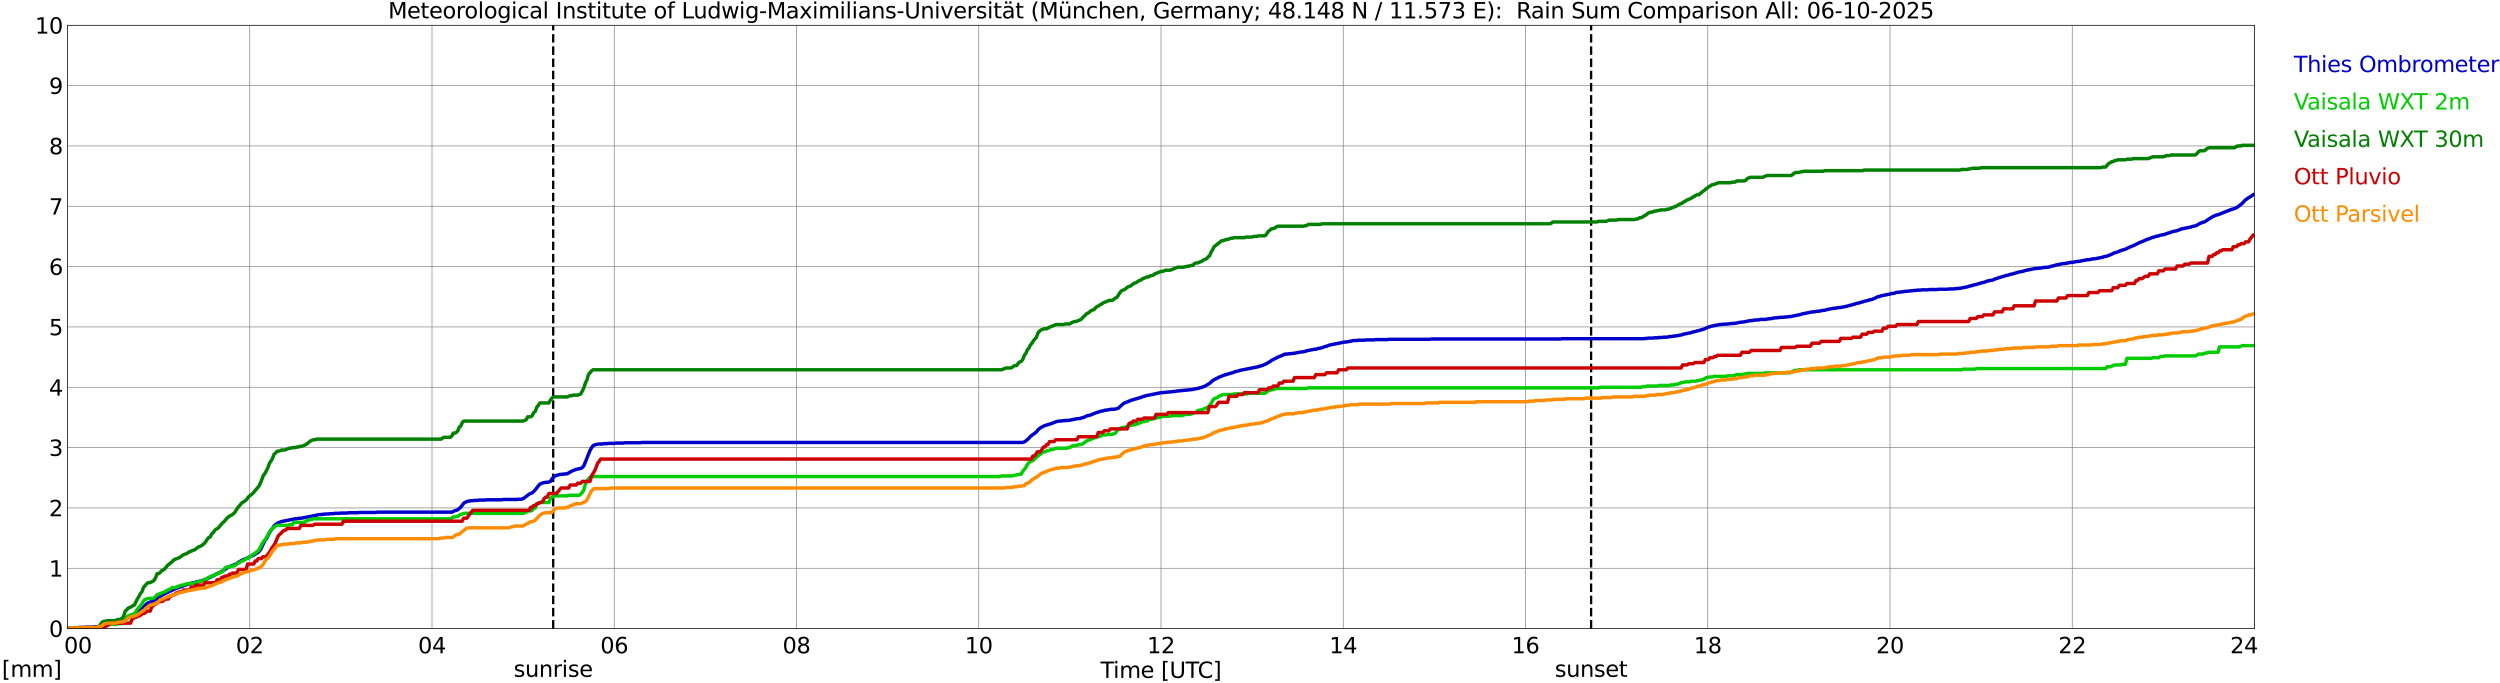 <?xml version="1.0" encoding="utf-8" standalone="no"?>
<!DOCTYPE svg PUBLIC "-//W3C//DTD SVG 1.1//EN"
  "http://www.w3.org/Graphics/SVG/1.1/DTD/svg11.dtd">
<svg xmlns:xlink="http://www.w3.org/1999/xlink" width="1085.4pt" height="296.64pt" viewBox="0 0 1085.4 296.64" xmlns="http://www.w3.org/2000/svg" version="1.1">
 <defs>
  <style type="text/css">*{stroke-linejoin: round; stroke-linecap: butt}</style>
 </defs>
 <g id="figure_1">
  <g id="patch_1">
   <path d="M 0 296.64 
L 1085.4 296.64 
L 1085.4 0 
L 0 0 
z
" style="fill: #ffffff"/>
  </g>
  <g id="axes_1">
   <g id="patch_2">
    <path d="M 29.306 272.909 
L 978.814 272.909 
L 978.814 10.976 
L 29.306 10.976 
z
" style="fill: #ffffff"/>
   </g>
   <g id="patch_3">
    <path d="M 979.231 272.909 
L 978.814 272.909 
L 978.814 10.976 
L 979.231 10.976 
z
" clip-path="url(#pc832860ad2)" style="fill: #d3d3d3; opacity: 0.25; stroke: #d3d3d3; stroke-linejoin: miter"/>
   </g>
   <g id="matplotlib.axis_1">
    <g id="xtick_1">
     <g id="line2d_1">
      <path d="M 29.306 272.909 
L 29.306 10.976 
" clip-path="url(#pc832860ad2)" style="fill: none; stroke: #808080; stroke-width: 0.3; stroke-linecap: square"/>
     </g>
     <g id="line2d_2"/>
     <g id="text_1">
      <!--    00 -->
      <g transform="translate(18.733 283.627) scale(0.095 -0.095)">
       <defs>
        <path id="DejaVuSans-20" transform="scale(0.016)"/>
        <path id="DejaVuSans-30" d="M 2034 4250 
Q 1547 4250 1301 3770 
Q 1056 3291 1056 2328 
Q 1056 1369 1301 889 
Q 1547 409 2034 409 
Q 2525 409 2770 889 
Q 3016 1369 3016 2328 
Q 3016 3291 2770 3770 
Q 2525 4250 2034 4250 
z
M 2034 4750 
Q 2819 4750 3233 4129 
Q 3647 3509 3647 2328 
Q 3647 1150 3233 529 
Q 2819 -91 2034 -91 
Q 1250 -91 836 529 
Q 422 1150 422 2328 
Q 422 3509 836 4129 
Q 1250 4750 2034 4750 
z
" transform="scale(0.016)"/>
       </defs>
       <use xlink:href="#DejaVuSans-20"/>
       <use xlink:href="#DejaVuSans-20" transform="translate(31.787 0)"/>
       <use xlink:href="#DejaVuSans-20" transform="translate(63.574 0)"/>
       <use xlink:href="#DejaVuSans-30" transform="translate(95.361 0)"/>
       <use xlink:href="#DejaVuSans-30" transform="translate(158.984 0)"/>
      </g>
     </g>
    </g>
    <g id="xtick_2">
     <g id="line2d_3">
      <path d="M 108.431 272.909 
L 108.431 10.976 
" clip-path="url(#pc832860ad2)" style="fill: none; stroke: #808080; stroke-width: 0.3; stroke-linecap: square"/>
     </g>
     <g id="line2d_4"/>
     <g id="text_2">
      <!-- 02 -->
      <g transform="translate(102.387 283.627) scale(0.095 -0.095)">
       <defs>
        <path id="DejaVuSans-32" d="M 1228 531 
L 3431 531 
L 3431 0 
L 469 0 
L 469 531 
Q 828 903 1448 1529 
Q 2069 2156 2228 2338 
Q 2531 2678 2651 2914 
Q 2772 3150 2772 3378 
Q 2772 3750 2511 3984 
Q 2250 4219 1831 4219 
Q 1534 4219 1204 4116 
Q 875 4013 500 3803 
L 500 4441 
Q 881 4594 1212 4672 
Q 1544 4750 1819 4750 
Q 2544 4750 2975 4387 
Q 3406 4025 3406 3419 
Q 3406 3131 3298 2873 
Q 3191 2616 2906 2266 
Q 2828 2175 2409 1742 
Q 1991 1309 1228 531 
z
" transform="scale(0.016)"/>
       </defs>
       <use xlink:href="#DejaVuSans-30"/>
       <use xlink:href="#DejaVuSans-32" transform="translate(63.623 0)"/>
      </g>
     </g>
    </g>
    <g id="xtick_3">
     <g id="line2d_5">
      <path d="M 187.557 272.909 
L 187.557 10.976 
" clip-path="url(#pc832860ad2)" style="fill: none; stroke: #808080; stroke-width: 0.3; stroke-linecap: square"/>
     </g>
     <g id="line2d_6"/>
     <g id="text_3">
      <!-- 04 -->
      <g transform="translate(181.513 283.627) scale(0.095 -0.095)">
       <defs>
        <path id="DejaVuSans-34" d="M 2419 4116 
L 825 1625 
L 2419 1625 
L 2419 4116 
z
M 2253 4666 
L 3047 4666 
L 3047 1625 
L 3713 1625 
L 3713 1100 
L 3047 1100 
L 3047 0 
L 2419 0 
L 2419 1100 
L 313 1100 
L 313 1709 
L 2253 4666 
z
" transform="scale(0.016)"/>
       </defs>
       <use xlink:href="#DejaVuSans-30"/>
       <use xlink:href="#DejaVuSans-34" transform="translate(63.623 0)"/>
      </g>
     </g>
    </g>
    <g id="xtick_4">
     <g id="line2d_7">
      <path d="M 266.683 272.909 
L 266.683 10.976 
" clip-path="url(#pc832860ad2)" style="fill: none; stroke: #808080; stroke-width: 0.3; stroke-linecap: square"/>
     </g>
     <g id="line2d_8"/>
     <g id="text_4">
      <!-- 06 -->
      <g transform="translate(260.638 283.627) scale(0.095 -0.095)">
       <defs>
        <path id="DejaVuSans-36" d="M 2113 2584 
Q 1688 2584 1439 2293 
Q 1191 2003 1191 1497 
Q 1191 994 1439 701 
Q 1688 409 2113 409 
Q 2538 409 2786 701 
Q 3034 994 3034 1497 
Q 3034 2003 2786 2293 
Q 2538 2584 2113 2584 
z
M 3366 4563 
L 3366 3988 
Q 3128 4100 2886 4159 
Q 2644 4219 2406 4219 
Q 1781 4219 1451 3797 
Q 1122 3375 1075 2522 
Q 1259 2794 1537 2939 
Q 1816 3084 2150 3084 
Q 2853 3084 3261 2657 
Q 3669 2231 3669 1497 
Q 3669 778 3244 343 
Q 2819 -91 2113 -91 
Q 1303 -91 875 529 
Q 447 1150 447 2328 
Q 447 3434 972 4092 
Q 1497 4750 2381 4750 
Q 2619 4750 2861 4703 
Q 3103 4656 3366 4563 
z
" transform="scale(0.016)"/>
       </defs>
       <use xlink:href="#DejaVuSans-30"/>
       <use xlink:href="#DejaVuSans-36" transform="translate(63.623 0)"/>
      </g>
     </g>
    </g>
    <g id="xtick_5">
     <g id="line2d_9">
      <path d="M 345.808 272.909 
L 345.808 10.976 
" clip-path="url(#pc832860ad2)" style="fill: none; stroke: #808080; stroke-width: 0.3; stroke-linecap: square"/>
     </g>
     <g id="line2d_10"/>
     <g id="text_5">
      <!-- 08 -->
      <g transform="translate(339.764 283.627) scale(0.095 -0.095)">
       <defs>
        <path id="DejaVuSans-38" d="M 2034 2216 
Q 1584 2216 1326 1975 
Q 1069 1734 1069 1313 
Q 1069 891 1326 650 
Q 1584 409 2034 409 
Q 2484 409 2743 651 
Q 3003 894 3003 1313 
Q 3003 1734 2745 1975 
Q 2488 2216 2034 2216 
z
M 1403 2484 
Q 997 2584 770 2862 
Q 544 3141 544 3541 
Q 544 4100 942 4425 
Q 1341 4750 2034 4750 
Q 2731 4750 3128 4425 
Q 3525 4100 3525 3541 
Q 3525 3141 3298 2862 
Q 3072 2584 2669 2484 
Q 3125 2378 3379 2068 
Q 3634 1759 3634 1313 
Q 3634 634 3220 271 
Q 2806 -91 2034 -91 
Q 1263 -91 848 271 
Q 434 634 434 1313 
Q 434 1759 690 2068 
Q 947 2378 1403 2484 
z
M 1172 3481 
Q 1172 3119 1398 2916 
Q 1625 2713 2034 2713 
Q 2441 2713 2670 2916 
Q 2900 3119 2900 3481 
Q 2900 3844 2670 4047 
Q 2441 4250 2034 4250 
Q 1625 4250 1398 4047 
Q 1172 3844 1172 3481 
z
" transform="scale(0.016)"/>
       </defs>
       <use xlink:href="#DejaVuSans-30"/>
       <use xlink:href="#DejaVuSans-38" transform="translate(63.623 0)"/>
      </g>
     </g>
    </g>
    <g id="xtick_6">
     <g id="line2d_11">
      <path d="M 424.934 272.909 
L 424.934 10.976 
" clip-path="url(#pc832860ad2)" style="fill: none; stroke: #808080; stroke-width: 0.3; stroke-linecap: square"/>
     </g>
     <g id="line2d_12"/>
     <g id="text_6">
      <!-- 10 -->
      <g transform="translate(418.89 283.627) scale(0.095 -0.095)">
       <defs>
        <path id="DejaVuSans-31" d="M 794 531 
L 1825 531 
L 1825 4091 
L 703 3866 
L 703 4441 
L 1819 4666 
L 2450 4666 
L 2450 531 
L 3481 531 
L 3481 0 
L 794 0 
L 794 531 
z
" transform="scale(0.016)"/>
       </defs>
       <use xlink:href="#DejaVuSans-31"/>
       <use xlink:href="#DejaVuSans-30" transform="translate(63.623 0)"/>
      </g>
     </g>
    </g>
    <g id="xtick_7">
     <g id="line2d_13">
      <path d="M 504.06 272.909 
L 504.06 10.976 
" clip-path="url(#pc832860ad2)" style="fill: none; stroke: #808080; stroke-width: 0.3; stroke-linecap: square"/>
     </g>
     <g id="line2d_14"/>
     <g id="text_7">
      <!-- 12 -->
      <g transform="translate(498.015 283.627) scale(0.095 -0.095)">
       <use xlink:href="#DejaVuSans-31"/>
       <use xlink:href="#DejaVuSans-32" transform="translate(63.623 0)"/>
      </g>
     </g>
    </g>
    <g id="xtick_8">
     <g id="line2d_15">
      <path d="M 583.185 272.909 
L 583.185 10.976 
" clip-path="url(#pc832860ad2)" style="fill: none; stroke: #808080; stroke-width: 0.3; stroke-linecap: square"/>
     </g>
     <g id="line2d_16"/>
     <g id="text_8">
      <!-- 14 -->
      <g transform="translate(577.141 283.627) scale(0.095 -0.095)">
       <use xlink:href="#DejaVuSans-31"/>
       <use xlink:href="#DejaVuSans-34" transform="translate(63.623 0)"/>
      </g>
     </g>
    </g>
    <g id="xtick_9">
     <g id="line2d_17">
      <path d="M 662.311 272.909 
L 662.311 10.976 
" clip-path="url(#pc832860ad2)" style="fill: none; stroke: #808080; stroke-width: 0.3; stroke-linecap: square"/>
     </g>
     <g id="line2d_18"/>
     <g id="text_9">
      <!-- 16 -->
      <g transform="translate(656.267 283.627) scale(0.095 -0.095)">
       <use xlink:href="#DejaVuSans-31"/>
       <use xlink:href="#DejaVuSans-36" transform="translate(63.623 0)"/>
      </g>
     </g>
    </g>
    <g id="xtick_10">
     <g id="line2d_19">
      <path d="M 741.437 272.909 
L 741.437 10.976 
" clip-path="url(#pc832860ad2)" style="fill: none; stroke: #808080; stroke-width: 0.3; stroke-linecap: square"/>
     </g>
     <g id="line2d_20"/>
     <g id="text_10">
      <!-- 18 -->
      <g transform="translate(735.392 283.627) scale(0.095 -0.095)">
       <use xlink:href="#DejaVuSans-31"/>
       <use xlink:href="#DejaVuSans-38" transform="translate(63.623 0)"/>
      </g>
     </g>
    </g>
    <g id="xtick_11">
     <g id="line2d_21">
      <path d="M 820.562 272.909 
L 820.562 10.976 
" clip-path="url(#pc832860ad2)" style="fill: none; stroke: #808080; stroke-width: 0.3; stroke-linecap: square"/>
     </g>
     <g id="line2d_22"/>
     <g id="text_11">
      <!-- 20 -->
      <g transform="translate(814.518 283.627) scale(0.095 -0.095)">
       <use xlink:href="#DejaVuSans-32"/>
       <use xlink:href="#DejaVuSans-30" transform="translate(63.623 0)"/>
      </g>
     </g>
    </g>
    <g id="xtick_12">
     <g id="line2d_23">
      <path d="M 899.688 272.909 
L 899.688 10.976 
" clip-path="url(#pc832860ad2)" style="fill: none; stroke: #808080; stroke-width: 0.3; stroke-linecap: square"/>
     </g>
     <g id="line2d_24"/>
     <g id="text_12">
      <!-- 22 -->
      <g transform="translate(893.644 283.627) scale(0.095 -0.095)">
       <use xlink:href="#DejaVuSans-32"/>
       <use xlink:href="#DejaVuSans-32" transform="translate(63.623 0)"/>
      </g>
     </g>
    </g>
    <g id="xtick_13">
     <g id="line2d_25">
      <path d="M 978.814 272.909 
L 978.814 10.976 
" clip-path="url(#pc832860ad2)" style="fill: none; stroke: #808080; stroke-width: 0.3; stroke-linecap: square"/>
     </g>
     <g id="line2d_26"/>
     <g id="text_13">
      <!-- 24    -->
      <g transform="translate(968.241 283.627) scale(0.095 -0.095)">
       <use xlink:href="#DejaVuSans-32"/>
       <use xlink:href="#DejaVuSans-34" transform="translate(63.623 0)"/>
       <use xlink:href="#DejaVuSans-20" transform="translate(127.246 0)"/>
       <use xlink:href="#DejaVuSans-20" transform="translate(159.033 0)"/>
       <use xlink:href="#DejaVuSans-20" transform="translate(190.82 0)"/>
      </g>
     </g>
    </g>
    <g id="text_14">
     <!-- Time [UTC] -->
     <g transform="translate(477.806 294.322) scale(0.095 -0.095)">
      <defs>
       <path id="DejaVuSans-54" d="M -19 4666 
L 3928 4666 
L 3928 4134 
L 2272 4134 
L 2272 0 
L 1638 0 
L 1638 4134 
L -19 4134 
L -19 4666 
z
" transform="scale(0.016)"/>
       <path id="DejaVuSans-69" d="M 603 3500 
L 1178 3500 
L 1178 0 
L 603 0 
L 603 3500 
z
M 603 4863 
L 1178 4863 
L 1178 4134 
L 603 4134 
L 603 4863 
z
" transform="scale(0.016)"/>
       <path id="DejaVuSans-6d" d="M 3328 2828 
Q 3544 3216 3844 3400 
Q 4144 3584 4550 3584 
Q 5097 3584 5394 3201 
Q 5691 2819 5691 2113 
L 5691 0 
L 5113 0 
L 5113 2094 
Q 5113 2597 4934 2840 
Q 4756 3084 4391 3084 
Q 3944 3084 3684 2787 
Q 3425 2491 3425 1978 
L 3425 0 
L 2847 0 
L 2847 2094 
Q 2847 2600 2669 2842 
Q 2491 3084 2119 3084 
Q 1678 3084 1418 2786 
Q 1159 2488 1159 1978 
L 1159 0 
L 581 0 
L 581 3500 
L 1159 3500 
L 1159 2956 
Q 1356 3278 1631 3431 
Q 1906 3584 2284 3584 
Q 2666 3584 2933 3390 
Q 3200 3197 3328 2828 
z
" transform="scale(0.016)"/>
       <path id="DejaVuSans-65" d="M 3597 1894 
L 3597 1613 
L 953 1613 
Q 991 1019 1311 708 
Q 1631 397 2203 397 
Q 2534 397 2845 478 
Q 3156 559 3463 722 
L 3463 178 
Q 3153 47 2828 -22 
Q 2503 -91 2169 -91 
Q 1331 -91 842 396 
Q 353 884 353 1716 
Q 353 2575 817 3079 
Q 1281 3584 2069 3584 
Q 2775 3584 3186 3129 
Q 3597 2675 3597 1894 
z
M 3022 2063 
Q 3016 2534 2758 2815 
Q 2500 3097 2075 3097 
Q 1594 3097 1305 2825 
Q 1016 2553 972 2059 
L 3022 2063 
z
" transform="scale(0.016)"/>
       <path id="DejaVuSans-5b" d="M 550 4863 
L 1875 4863 
L 1875 4416 
L 1125 4416 
L 1125 -397 
L 1875 -397 
L 1875 -844 
L 550 -844 
L 550 4863 
z
" transform="scale(0.016)"/>
       <path id="DejaVuSans-55" d="M 556 4666 
L 1191 4666 
L 1191 1831 
Q 1191 1081 1462 751 
Q 1734 422 2344 422 
Q 2950 422 3222 751 
Q 3494 1081 3494 1831 
L 3494 4666 
L 4128 4666 
L 4128 1753 
Q 4128 841 3676 375 
Q 3225 -91 2344 -91 
Q 1459 -91 1007 375 
Q 556 841 556 1753 
L 556 4666 
z
" transform="scale(0.016)"/>
       <path id="DejaVuSans-43" d="M 4122 4306 
L 4122 3641 
Q 3803 3938 3442 4084 
Q 3081 4231 2675 4231 
Q 1875 4231 1450 3742 
Q 1025 3253 1025 2328 
Q 1025 1406 1450 917 
Q 1875 428 2675 428 
Q 3081 428 3442 575 
Q 3803 722 4122 1019 
L 4122 359 
Q 3791 134 3420 21 
Q 3050 -91 2638 -91 
Q 1578 -91 968 557 
Q 359 1206 359 2328 
Q 359 3453 968 4101 
Q 1578 4750 2638 4750 
Q 3056 4750 3426 4639 
Q 3797 4528 4122 4306 
z
" transform="scale(0.016)"/>
       <path id="DejaVuSans-5d" d="M 1947 4863 
L 1947 -844 
L 622 -844 
L 622 -397 
L 1369 -397 
L 1369 4416 
L 622 4416 
L 622 4863 
L 1947 4863 
z
" transform="scale(0.016)"/>
      </defs>
      <use xlink:href="#DejaVuSans-54"/>
      <use xlink:href="#DejaVuSans-69" transform="translate(57.959 0)"/>
      <use xlink:href="#DejaVuSans-6d" transform="translate(85.742 0)"/>
      <use xlink:href="#DejaVuSans-65" transform="translate(183.154 0)"/>
      <use xlink:href="#DejaVuSans-20" transform="translate(244.678 0)"/>
      <use xlink:href="#DejaVuSans-5b" transform="translate(276.465 0)"/>
      <use xlink:href="#DejaVuSans-55" transform="translate(315.479 0)"/>
      <use xlink:href="#DejaVuSans-54" transform="translate(388.672 0)"/>
      <use xlink:href="#DejaVuSans-43" transform="translate(443.881 0)"/>
      <use xlink:href="#DejaVuSans-5d" transform="translate(513.705 0)"/>
     </g>
    </g>
   </g>
   <g id="matplotlib.axis_2">
    <g id="ytick_1">
     <g id="line2d_27">
      <path d="M 29.306 272.909 
L 978.814 272.909 
" clip-path="url(#pc832860ad2)" style="fill: none; stroke: #808080; stroke-width: 0.3; stroke-linecap: square"/>
     </g>
     <g id="line2d_28"/>
     <g id="text_15">
      <!-- 0 -->
      <g transform="translate(21.261 276.518) scale(0.095 -0.095)">
       <use xlink:href="#DejaVuSans-30"/>
      </g>
     </g>
    </g>
    <g id="ytick_2">
     <g id="line2d_29">
      <path d="M 29.306 246.715 
L 978.814 246.715 
" clip-path="url(#pc832860ad2)" style="fill: none; stroke: #808080; stroke-width: 0.3; stroke-linecap: square"/>
     </g>
     <g id="line2d_30"/>
     <g id="text_16">
      <!-- 1 -->
      <g transform="translate(21.261 250.325) scale(0.095 -0.095)">
       <use xlink:href="#DejaVuSans-31"/>
      </g>
     </g>
    </g>
    <g id="ytick_3">
     <g id="line2d_31">
      <path d="M 29.306 220.522 
L 978.814 220.522 
" clip-path="url(#pc832860ad2)" style="fill: none; stroke: #808080; stroke-width: 0.3; stroke-linecap: square"/>
     </g>
     <g id="line2d_32"/>
     <g id="text_17">
      <!-- 2 -->
      <g transform="translate(21.261 224.131) scale(0.095 -0.095)">
       <use xlink:href="#DejaVuSans-32"/>
      </g>
     </g>
    </g>
    <g id="ytick_4">
     <g id="line2d_33">
      <path d="M 29.306 194.329 
L 978.814 194.329 
" clip-path="url(#pc832860ad2)" style="fill: none; stroke: #808080; stroke-width: 0.3; stroke-linecap: square"/>
     </g>
     <g id="line2d_34"/>
     <g id="text_18">
      <!-- 3 -->
      <g transform="translate(21.261 197.938) scale(0.095 -0.095)">
       <defs>
        <path id="DejaVuSans-33" d="M 2597 2516 
Q 3050 2419 3304 2112 
Q 3559 1806 3559 1356 
Q 3559 666 3084 287 
Q 2609 -91 1734 -91 
Q 1441 -91 1130 -33 
Q 819 25 488 141 
L 488 750 
Q 750 597 1062 519 
Q 1375 441 1716 441 
Q 2309 441 2620 675 
Q 2931 909 2931 1356 
Q 2931 1769 2642 2001 
Q 2353 2234 1838 2234 
L 1294 2234 
L 1294 2753 
L 1863 2753 
Q 2328 2753 2575 2939 
Q 2822 3125 2822 3475 
Q 2822 3834 2567 4026 
Q 2313 4219 1838 4219 
Q 1578 4219 1281 4162 
Q 984 4106 628 3988 
L 628 4550 
Q 988 4650 1302 4700 
Q 1616 4750 1894 4750 
Q 2613 4750 3031 4423 
Q 3450 4097 3450 3541 
Q 3450 3153 3228 2886 
Q 3006 2619 2597 2516 
z
" transform="scale(0.016)"/>
       </defs>
       <use xlink:href="#DejaVuSans-33"/>
      </g>
     </g>
    </g>
    <g id="ytick_5">
     <g id="line2d_35">
      <path d="M 29.306 168.136 
L 978.814 168.136 
" clip-path="url(#pc832860ad2)" style="fill: none; stroke: #808080; stroke-width: 0.3; stroke-linecap: square"/>
     </g>
     <g id="line2d_36"/>
     <g id="text_19">
      <!-- 4 -->
      <g transform="translate(21.261 171.745) scale(0.095 -0.095)">
       <use xlink:href="#DejaVuSans-34"/>
      </g>
     </g>
    </g>
    <g id="ytick_6">
     <g id="line2d_37">
      <path d="M 29.306 141.942 
L 978.814 141.942 
" clip-path="url(#pc832860ad2)" style="fill: none; stroke: #808080; stroke-width: 0.3; stroke-linecap: square"/>
     </g>
     <g id="line2d_38"/>
     <g id="text_20">
      <!-- 5 -->
      <g transform="translate(21.261 145.551) scale(0.095 -0.095)">
       <defs>
        <path id="DejaVuSans-35" d="M 691 4666 
L 3169 4666 
L 3169 4134 
L 1269 4134 
L 1269 2991 
Q 1406 3038 1543 3061 
Q 1681 3084 1819 3084 
Q 2600 3084 3056 2656 
Q 3513 2228 3513 1497 
Q 3513 744 3044 326 
Q 2575 -91 1722 -91 
Q 1428 -91 1123 -41 
Q 819 9 494 109 
L 494 744 
Q 775 591 1075 516 
Q 1375 441 1709 441 
Q 2250 441 2565 725 
Q 2881 1009 2881 1497 
Q 2881 1984 2565 2268 
Q 2250 2553 1709 2553 
Q 1456 2553 1204 2497 
Q 953 2441 691 2322 
L 691 4666 
z
" transform="scale(0.016)"/>
       </defs>
       <use xlink:href="#DejaVuSans-35"/>
      </g>
     </g>
    </g>
    <g id="ytick_7">
     <g id="line2d_39">
      <path d="M 29.306 115.749 
L 978.814 115.749 
" clip-path="url(#pc832860ad2)" style="fill: none; stroke: #808080; stroke-width: 0.3; stroke-linecap: square"/>
     </g>
     <g id="line2d_40"/>
     <g id="text_21">
      <!-- 6 -->
      <g transform="translate(21.261 119.358) scale(0.095 -0.095)">
       <use xlink:href="#DejaVuSans-36"/>
      </g>
     </g>
    </g>
    <g id="ytick_8">
     <g id="line2d_41">
      <path d="M 29.306 89.556 
L 978.814 89.556 
" clip-path="url(#pc832860ad2)" style="fill: none; stroke: #808080; stroke-width: 0.3; stroke-linecap: square"/>
     </g>
     <g id="line2d_42"/>
     <g id="text_22">
      <!-- 7 -->
      <g transform="translate(21.261 93.165) scale(0.095 -0.095)">
       <defs>
        <path id="DejaVuSans-37" d="M 525 4666 
L 3525 4666 
L 3525 4397 
L 1831 0 
L 1172 0 
L 2766 4134 
L 525 4134 
L 525 4666 
z
" transform="scale(0.016)"/>
       </defs>
       <use xlink:href="#DejaVuSans-37"/>
      </g>
     </g>
    </g>
    <g id="ytick_9">
     <g id="line2d_43">
      <path d="M 29.306 63.362 
L 978.814 63.362 
" clip-path="url(#pc832860ad2)" style="fill: none; stroke: #808080; stroke-width: 0.3; stroke-linecap: square"/>
     </g>
     <g id="line2d_44"/>
     <g id="text_23">
      <!-- 8 -->
      <g transform="translate(21.261 66.972) scale(0.095 -0.095)">
       <use xlink:href="#DejaVuSans-38"/>
      </g>
     </g>
    </g>
    <g id="ytick_10">
     <g id="line2d_45">
      <path d="M 29.306 37.169 
L 978.814 37.169 
" clip-path="url(#pc832860ad2)" style="fill: none; stroke: #808080; stroke-width: 0.3; stroke-linecap: square"/>
     </g>
     <g id="line2d_46"/>
     <g id="text_24">
      <!-- 9 -->
      <g transform="translate(21.261 40.778) scale(0.095 -0.095)">
       <defs>
        <path id="DejaVuSans-39" d="M 703 97 
L 703 672 
Q 941 559 1184 500 
Q 1428 441 1663 441 
Q 2288 441 2617 861 
Q 2947 1281 2994 2138 
Q 2813 1869 2534 1725 
Q 2256 1581 1919 1581 
Q 1219 1581 811 2004 
Q 403 2428 403 3163 
Q 403 3881 828 4315 
Q 1253 4750 1959 4750 
Q 2769 4750 3195 4129 
Q 3622 3509 3622 2328 
Q 3622 1225 3098 567 
Q 2575 -91 1691 -91 
Q 1453 -91 1209 -44 
Q 966 3 703 97 
z
M 1959 2075 
Q 2384 2075 2632 2365 
Q 2881 2656 2881 3163 
Q 2881 3666 2632 3958 
Q 2384 4250 1959 4250 
Q 1534 4250 1286 3958 
Q 1038 3666 1038 3163 
Q 1038 2656 1286 2365 
Q 1534 2075 1959 2075 
z
" transform="scale(0.016)"/>
       </defs>
       <use xlink:href="#DejaVuSans-39"/>
      </g>
     </g>
    </g>
    <g id="ytick_11">
     <g id="line2d_47">
      <path d="M 29.306 10.976 
L 978.814 10.976 
" clip-path="url(#pc832860ad2)" style="fill: none; stroke: #808080; stroke-width: 0.3; stroke-linecap: square"/>
     </g>
     <g id="line2d_48"/>
     <g id="text_25">
      <!-- 10 -->
      <g transform="translate(15.217 14.585) scale(0.095 -0.095)">
       <use xlink:href="#DejaVuSans-31"/>
       <use xlink:href="#DejaVuSans-30" transform="translate(63.623 0)"/>
      </g>
     </g>
    </g>
   </g>
   <g id="line2d_49">
    <path d="M 240.176 272.909 
L 240.176 10.976 
" clip-path="url(#pc832860ad2)" style="fill: none; stroke-dasharray: 3.7,1.6; stroke-dashoffset: 0; stroke: #000000"/>
   </g>
   <g id="line2d_50">
    <path d="M 690.796 272.909 
L 690.796 10.976 
" clip-path="url(#pc832860ad2)" style="fill: none; stroke-dasharray: 3.7,1.6; stroke-dashoffset: 0; stroke: #000000"/>
   </g>
   <g id="line2d_51">
    <path d="M 29.306 272.778 
L 29.965 272.647 
L 31.284 272.647 
L 31.943 272.516 
L 33.921 272.516 
L 34.581 272.385 
L 36.559 272.385 
L 37.218 272.254 
L 40.515 272.254 
L 41.175 272.123 
L 43.153 272.123 
L 44.472 271.075 
L 45.79 270.551 
L 47.109 270.289 
L 47.768 270.289 
L 48.428 270.159 
L 49.747 270.159 
L 51.065 269.897 
L 51.725 269.897 
L 53.043 269.635 
L 53.703 269.242 
L 54.362 268.456 
L 55.022 268.063 
L 57 267.277 
L 57.659 267.146 
L 58.978 266.622 
L 60.297 265.313 
L 60.956 264.92 
L 61.615 264.396 
L 63.594 262.17 
L 64.253 261.777 
L 66.89 260.729 
L 67.55 260.336 
L 68.869 259.157 
L 69.528 258.895 
L 70.847 258.11 
L 71.506 257.848 
L 72.166 257.455 
L 72.825 257.193 
L 73.484 256.8 
L 74.803 256.276 
L 75.462 255.883 
L 77.441 255.097 
L 78.1 254.966 
L 80.737 253.919 
L 81.397 253.788 
L 82.056 253.526 
L 82.716 253.395 
L 83.375 253.133 
L 84.694 252.871 
L 85.353 252.609 
L 87.331 252.216 
L 87.991 251.954 
L 88.65 251.823 
L 89.969 251.299 
L 90.628 250.906 
L 91.288 250.644 
L 91.947 250.252 
L 92.606 249.99 
L 93.925 249.204 
L 95.244 248.68 
L 97.881 247.108 
L 99.2 246.192 
L 102.497 244.882 
L 103.816 243.965 
L 105.135 243.179 
L 107.772 242.132 
L 108.431 241.739 
L 109.75 241.215 
L 111.728 240.036 
L 112.388 239.512 
L 113.047 238.727 
L 115.025 234.667 
L 115.685 233.881 
L 117.003 231.261 
L 117.663 230.214 
L 118.322 229.428 
L 118.982 228.38 
L 119.641 227.725 
L 120.96 226.94 
L 122.278 226.416 
L 128.213 225.237 
L 128.872 225.237 
L 130.191 224.975 
L 130.85 224.975 
L 138.763 223.403 
L 139.422 223.403 
L 140.082 223.272 
L 140.741 223.272 
L 141.4 223.142 
L 142.719 223.142 
L 143.379 223.011 
L 144.697 223.011 
L 145.357 222.88 
L 147.335 222.88 
L 147.994 222.749 
L 150.632 222.749 
L 151.291 222.618 
L 155.247 222.618 
L 155.907 222.487 
L 163.16 222.487 
L 163.819 222.356 
L 196.129 222.356 
L 196.788 222.094 
L 197.448 221.701 
L 198.107 221.57 
L 198.767 221.308 
L 200.085 220.129 
L 201.404 218.427 
L 202.063 218.034 
L 203.382 217.51 
L 204.042 217.51 
L 204.701 217.379 
L 205.36 217.379 
L 206.02 217.248 
L 207.339 217.248 
L 207.998 217.117 
L 210.635 217.117 
L 211.295 216.986 
L 217.889 216.986 
L 218.548 216.855 
L 224.482 216.855 
L 225.142 216.724 
L 226.461 216.724 
L 227.12 216.462 
L 227.779 216.069 
L 229.757 214.498 
L 231.076 213.974 
L 232.395 212.664 
L 233.714 210.962 
L 234.373 210.176 
L 235.692 209.652 
L 237.011 209.39 
L 237.67 209.39 
L 238.329 209.259 
L 238.989 208.997 
L 239.648 207.818 
L 240.967 206.64 
L 241.626 206.378 
L 242.286 206.247 
L 242.945 205.985 
L 243.604 205.985 
L 244.264 205.854 
L 244.923 205.854 
L 245.583 205.723 
L 246.242 205.723 
L 248.22 204.544 
L 250.198 203.758 
L 252.176 203.366 
L 252.836 202.973 
L 253.495 202.187 
L 256.133 195.639 
L 256.792 194.46 
L 257.451 193.543 
L 258.111 193.15 
L 260.089 192.757 
L 261.408 192.757 
L 262.067 192.626 
L 263.386 192.626 
L 264.045 192.495 
L 266.683 192.495 
L 267.342 192.364 
L 270.639 192.364 
L 271.298 192.233 
L 277.892 192.233 
L 278.552 192.102 
L 444.056 192.102 
L 444.716 191.84 
L 445.375 191.448 
L 446.694 190.269 
L 447.353 189.483 
L 449.991 187.519 
L 450.65 186.602 
L 451.969 185.554 
L 452.628 185.292 
L 453.287 184.899 
L 453.947 184.637 
L 454.606 184.506 
L 455.266 184.244 
L 455.925 184.113 
L 458.563 183.066 
L 459.881 182.804 
L 460.541 182.804 
L 461.2 182.673 
L 461.859 182.673 
L 462.519 182.542 
L 463.838 182.542 
L 467.794 181.756 
L 468.453 181.756 
L 469.113 181.625 
L 469.772 181.363 
L 470.431 181.232 
L 471.091 180.97 
L 471.75 180.577 
L 473.069 180.315 
L 476.366 179.006 
L 477.025 178.875 
L 477.685 178.613 
L 479.003 178.351 
L 479.663 178.089 
L 480.322 178.089 
L 482.3 177.696 
L 483.619 177.696 
L 484.938 177.434 
L 485.597 177.172 
L 487.575 175.339 
L 488.235 174.946 
L 491.532 173.636 
L 492.191 173.505 
L 492.85 173.243 
L 493.51 173.112 
L 494.169 172.85 
L 494.828 172.719 
L 496.147 172.196 
L 496.807 172.065 
L 497.466 171.803 
L 504.06 170.493 
L 504.719 170.493 
L 505.379 170.362 
L 506.038 170.362 
L 506.697 170.231 
L 507.357 170.231 
L 508.016 170.1 
L 508.675 170.1 
L 509.335 169.969 
L 509.994 169.969 
L 511.313 169.707 
L 511.972 169.707 
L 512.632 169.576 
L 513.291 169.576 
L 513.95 169.445 
L 514.61 169.445 
L 515.269 169.314 
L 515.929 169.314 
L 516.588 169.183 
L 517.247 169.183 
L 520.544 168.528 
L 521.204 168.267 
L 521.863 168.136 
L 523.182 167.612 
L 525.16 166.433 
L 526.479 165.254 
L 527.797 164.468 
L 528.457 164.207 
L 529.116 163.814 
L 531.754 162.766 
L 532.413 162.635 
L 533.073 162.373 
L 533.732 162.242 
L 534.391 161.98 
L 535.051 161.849 
L 536.369 161.325 
L 537.688 161.063 
L 538.348 160.801 
L 546.26 159.23 
L 546.919 158.968 
L 547.579 158.837 
L 549.557 158.051 
L 551.535 156.872 
L 552.195 156.349 
L 552.854 156.087 
L 553.513 155.694 
L 554.173 155.432 
L 554.832 155.039 
L 556.81 154.253 
L 557.47 153.86 
L 558.129 153.729 
L 558.788 153.729 
L 559.448 153.598 
L 560.107 153.598 
L 560.766 153.467 
L 561.426 153.467 
L 564.723 152.812 
L 565.382 152.812 
L 566.701 152.551 
L 567.36 152.289 
L 570.657 151.634 
L 571.317 151.634 
L 571.976 151.372 
L 573.954 150.979 
L 575.273 150.455 
L 575.932 150.324 
L 577.251 149.8 
L 583.845 148.491 
L 584.504 148.491 
L 587.801 147.836 
L 589.12 147.836 
L 589.779 147.705 
L 592.417 147.705 
L 593.076 147.574 
L 596.373 147.574 
L 597.032 147.443 
L 602.307 147.443 
L 602.967 147.312 
L 620.77 147.312 
L 621.429 147.181 
L 677.477 147.181 
L 678.136 147.05 
L 713.743 147.05 
L 714.402 146.919 
L 715.062 146.919 
L 715.721 146.788 
L 717.699 146.788 
L 718.358 146.657 
L 719.677 146.657 
L 720.337 146.526 
L 721.655 146.526 
L 722.315 146.395 
L 723.633 146.395 
L 724.952 146.133 
L 725.612 146.133 
L 726.93 145.871 
L 727.59 145.871 
L 730.227 145.347 
L 730.887 145.085 
L 734.184 144.431 
L 734.843 144.169 
L 736.162 143.907 
L 736.821 143.645 
L 738.14 143.383 
L 738.799 143.121 
L 739.459 142.99 
L 740.777 142.466 
L 741.437 142.073 
L 742.096 141.942 
L 742.756 141.68 
L 746.712 140.895 
L 747.371 140.895 
L 748.031 140.764 
L 749.349 140.764 
L 750.009 140.633 
L 750.668 140.633 
L 751.327 140.502 
L 751.987 140.502 
L 752.646 140.371 
L 753.306 140.371 
L 755.943 139.847 
L 756.602 139.847 
L 759.899 139.192 
L 760.559 139.192 
L 761.878 138.93 
L 763.196 138.93 
L 764.515 138.668 
L 766.493 138.668 
L 767.812 138.406 
L 768.471 138.406 
L 770.449 138.013 
L 771.109 138.013 
L 771.768 137.882 
L 772.428 137.882 
L 773.087 137.751 
L 774.406 137.751 
L 775.065 137.62 
L 775.725 137.62 
L 776.384 137.489 
L 777.043 137.489 
L 781.659 136.573 
L 782.318 136.311 
L 786.934 135.394 
L 787.593 135.394 
L 788.912 135.132 
L 789.572 135.132 
L 791.55 134.739 
L 792.209 134.739 
L 792.868 134.477 
L 796.165 133.822 
L 796.825 133.822 
L 798.143 133.56 
L 798.803 133.56 
L 802.1 132.906 
L 802.759 132.644 
L 804.078 132.382 
L 804.737 132.12 
L 805.397 131.989 
L 806.056 131.727 
L 807.375 131.465 
L 808.034 131.203 
L 808.694 131.072 
L 809.353 130.81 
L 810.672 130.548 
L 811.331 130.286 
L 812.65 130.024 
L 813.969 129.5 
L 814.628 129.108 
L 815.287 128.846 
L 815.947 128.715 
L 816.606 128.453 
L 820.562 127.667 
L 821.222 127.405 
L 821.881 127.405 
L 822.541 127.274 
L 823.2 127.012 
L 823.859 126.881 
L 824.519 126.881 
L 825.178 126.75 
L 825.837 126.75 
L 827.156 126.488 
L 827.816 126.488 
L 828.475 126.357 
L 829.134 126.357 
L 829.794 126.226 
L 830.453 126.226 
L 831.112 126.095 
L 831.772 126.095 
L 832.431 125.964 
L 833.75 125.964 
L 834.409 125.833 
L 837.047 125.833 
L 837.706 125.702 
L 841.003 125.702 
L 841.663 125.571 
L 845.619 125.571 
L 846.278 125.44 
L 848.256 125.44 
L 848.916 125.309 
L 849.575 125.309 
L 850.235 125.179 
L 850.894 125.179 
L 854.191 124.524 
L 854.85 124.262 
L 856.169 124 
L 856.828 123.738 
L 858.147 123.476 
L 858.806 123.214 
L 859.466 123.083 
L 860.125 122.821 
L 861.444 122.559 
L 862.763 122.035 
L 865.4 121.511 
L 866.06 121.119 
L 866.719 120.988 
L 868.038 120.464 
L 868.697 120.333 
L 869.357 120.071 
L 870.016 119.94 
L 870.675 119.678 
L 871.994 119.416 
L 872.653 119.154 
L 873.972 118.892 
L 874.632 118.63 
L 875.291 118.499 
L 875.95 118.237 
L 878.588 117.713 
L 879.247 117.451 
L 883.863 116.535 
L 884.522 116.535 
L 885.182 116.404 
L 885.841 116.404 
L 887.16 116.142 
L 887.819 116.142 
L 888.479 116.011 
L 889.138 116.011 
L 889.797 115.88 
L 890.457 115.618 
L 891.775 115.356 
L 892.435 115.094 
L 895.732 114.439 
L 896.391 114.439 
L 899.029 113.915 
L 899.688 113.915 
L 901.666 113.522 
L 902.326 113.522 
L 906.282 112.737 
L 906.941 112.737 
L 908.919 112.344 
L 909.579 112.344 
L 912.876 111.689 
L 913.535 111.427 
L 914.854 111.165 
L 916.832 110.379 
L 917.491 109.986 
L 918.151 109.724 
L 918.81 109.594 
L 921.448 108.546 
L 922.107 108.415 
L 923.426 107.891 
L 924.085 107.498 
L 926.723 106.45 
L 927.382 106.057 
L 928.041 105.795 
L 928.701 105.403 
L 931.338 104.355 
L 931.998 103.962 
L 932.657 103.831 
L 934.635 103.045 
L 935.295 102.914 
L 935.954 102.652 
L 937.273 102.39 
L 937.932 102.128 
L 939.91 101.736 
L 941.229 101.212 
L 941.888 101.081 
L 943.207 100.557 
L 945.185 100.164 
L 947.163 99.378 
L 951.12 98.592 
L 951.779 98.33 
L 953.098 98.068 
L 953.757 97.807 
L 955.076 97.021 
L 956.395 96.497 
L 957.054 96.366 
L 957.714 95.973 
L 959.032 95.056 
L 961.01 93.878 
L 962.329 93.354 
L 962.989 93.223 
L 968.923 90.865 
L 969.582 90.734 
L 970.901 90.21 
L 971.561 89.818 
L 973.539 88.246 
L 974.857 86.805 
L 976.176 85.889 
L 977.495 85.103 
L 978.154 84.579 
L 978.154 84.579 
" clip-path="url(#pc832860ad2)" style="fill: none; stroke: #0000cc; stroke-width: 1.5; stroke-linecap: square"/>
   </g>
   <g id="line2d_52">
    <path d="M 29.306 272.647 
L 42.493 272.647 
L 43.153 272.123 
L 43.812 271.337 
L 44.472 271.075 
L 50.406 271.075 
L 51.065 270.813 
L 52.384 270.813 
L 53.043 270.551 
L 53.703 268.98 
L 55.681 267.408 
L 58.319 266.36 
L 58.978 265.575 
L 59.637 264.527 
L 61.615 262.17 
L 62.275 260.86 
L 62.934 260.336 
L 64.253 259.812 
L 66.231 259.812 
L 66.89 259.55 
L 67.55 259.026 
L 68.209 258.241 
L 72.166 256.669 
L 72.825 256.145 
L 74.144 255.621 
L 74.803 255.097 
L 76.122 255.097 
L 78.759 254.05 
L 79.419 254.05 
L 80.737 253.526 
L 81.397 253.526 
L 82.056 253.264 
L 84.034 253.264 
L 85.353 252.74 
L 86.013 252.74 
L 87.331 252.216 
L 87.991 252.216 
L 88.65 251.692 
L 89.969 251.168 
L 90.628 250.644 
L 94.584 249.073 
L 95.244 248.549 
L 95.903 248.549 
L 96.563 248.025 
L 97.881 246.454 
L 98.541 246.192 
L 99.2 246.192 
L 99.86 245.93 
L 100.519 245.93 
L 101.178 245.668 
L 101.838 245.668 
L 103.156 244.62 
L 103.816 244.358 
L 104.475 243.834 
L 105.794 243.31 
L 106.453 242.786 
L 107.772 242.263 
L 108.431 241.739 
L 109.091 241.477 
L 109.75 240.691 
L 110.41 240.429 
L 112.388 238.857 
L 113.707 236.238 
L 114.366 235.19 
L 115.025 234.405 
L 116.344 232.309 
L 117.003 231 
L 117.663 229.952 
L 119.641 228.38 
L 120.3 228.118 
L 124.916 228.118 
L 125.575 227.856 
L 126.894 227.856 
L 127.553 226.809 
L 132.169 226.809 
L 132.829 226.285 
L 134.807 225.499 
L 135.466 225.499 
L 136.125 225.237 
L 195.47 225.237 
L 196.129 224.975 
L 196.788 224.451 
L 197.448 224.451 
L 198.107 224.189 
L 198.767 224.189 
L 199.426 223.665 
L 201.404 222.88 
L 227.12 222.88 
L 228.439 222.356 
L 229.098 221.832 
L 230.417 221.832 
L 231.076 221.57 
L 231.736 220.784 
L 232.395 220.522 
L 233.054 218.951 
L 233.714 218.427 
L 234.373 218.165 
L 238.329 218.165 
L 238.989 216.331 
L 239.648 215.807 
L 240.967 215.284 
L 246.242 215.284 
L 246.901 215.022 
L 251.517 215.022 
L 252.176 214.498 
L 252.836 213.712 
L 253.495 212.664 
L 254.155 210.045 
L 255.473 207.949 
L 256.133 207.164 
L 256.792 206.902 
L 434.165 206.902 
L 434.825 206.64 
L 439.44 206.64 
L 440.1 206.378 
L 440.759 206.378 
L 441.419 206.116 
L 442.078 206.116 
L 442.737 205.854 
L 443.397 205.854 
L 444.056 204.544 
L 445.375 202.973 
L 446.034 201.663 
L 446.694 200.877 
L 447.353 200.353 
L 448.672 199.829 
L 449.331 199.044 
L 452.628 196.424 
L 453.287 196.162 
L 453.947 196.162 
L 454.606 195.639 
L 455.266 195.639 
L 456.584 195.115 
L 457.244 195.115 
L 458.563 194.591 
L 463.178 194.591 
L 463.838 194.329 
L 464.497 194.329 
L 465.156 193.805 
L 465.816 193.543 
L 466.475 193.543 
L 467.134 193.281 
L 467.794 193.281 
L 468.453 193.019 
L 469.113 193.019 
L 470.431 192.495 
L 471.75 191.448 
L 476.366 189.614 
L 477.025 189.614 
L 479.003 188.828 
L 480.322 188.828 
L 480.981 188.566 
L 482.96 188.566 
L 484.278 188.042 
L 484.938 186.995 
L 485.597 186.471 
L 486.256 186.209 
L 486.916 185.685 
L 487.575 185.685 
L 488.235 185.423 
L 488.894 185.423 
L 490.872 184.637 
L 491.532 184.637 
L 492.191 184.375 
L 492.85 184.375 
L 496.147 183.066 
L 496.807 183.066 
L 497.466 182.804 
L 498.125 182.804 
L 498.785 182.28 
L 499.444 182.018 
L 500.103 182.018 
L 501.422 181.494 
L 502.082 181.494 
L 502.741 181.232 
L 503.4 181.232 
L 504.719 180.708 
L 508.016 180.708 
L 508.675 180.446 
L 513.291 180.446 
L 514.61 179.923 
L 516.588 179.923 
L 518.566 179.137 
L 519.226 179.137 
L 519.885 178.351 
L 520.544 178.089 
L 521.204 178.089 
L 524.501 176.779 
L 525.819 175.208 
L 526.479 173.898 
L 527.138 173.112 
L 528.457 172.588 
L 529.116 172.065 
L 531.094 171.279 
L 535.051 171.279 
L 535.71 171.017 
L 541.644 171.017 
L 542.304 170.755 
L 548.898 170.755 
L 549.557 170.493 
L 550.876 169.445 
L 551.535 169.445 
L 552.195 169.183 
L 552.854 169.183 
L 554.173 168.659 
L 567.36 168.659 
L 568.02 168.397 
L 693.961 168.397 
L 694.621 168.136 
L 712.424 168.136 
L 713.083 167.874 
L 714.402 167.874 
L 715.062 167.612 
L 719.677 167.612 
L 720.337 167.35 
L 724.952 167.35 
L 725.612 167.088 
L 726.93 167.088 
L 727.59 166.826 
L 728.249 166.826 
L 730.227 166.04 
L 730.887 166.04 
L 731.546 165.778 
L 733.524 165.778 
L 734.184 165.516 
L 736.162 165.516 
L 736.821 165.254 
L 737.48 165.254 
L 738.14 164.992 
L 738.799 164.992 
L 740.118 164.468 
L 740.777 163.945 
L 741.437 163.945 
L 742.096 163.683 
L 743.415 163.683 
L 744.074 163.421 
L 749.349 163.421 
L 750.009 163.159 
L 752.646 163.159 
L 753.965 162.635 
L 756.602 162.635 
L 757.262 162.373 
L 757.921 162.373 
L 758.581 162.111 
L 765.834 162.111 
L 766.493 161.849 
L 777.043 161.849 
L 778.362 161.325 
L 779.021 160.801 
L 780.34 160.801 
L 781 160.539 
L 851.553 160.539 
L 852.213 160.278 
L 857.488 160.278 
L 858.147 160.016 
L 914.194 160.016 
L 914.854 159.23 
L 916.173 159.23 
L 918.151 158.444 
L 920.788 158.444 
L 921.448 158.182 
L 922.766 158.182 
L 923.426 155.563 
L 933.976 155.563 
L 934.635 155.301 
L 937.273 155.301 
L 937.932 154.777 
L 939.251 154.777 
L 939.91 154.515 
L 953.098 154.515 
L 953.757 154.253 
L 954.417 153.729 
L 956.395 153.729 
L 957.714 153.205 
L 958.373 153.205 
L 959.032 152.943 
L 962.989 152.943 
L 963.648 150.586 
L 972.22 150.586 
L 973.539 150.062 
L 978.154 150.062 
L 978.154 150.062 
" clip-path="url(#pc832860ad2)" style="fill: none; stroke: #00cc00; stroke-width: 1.5; stroke-linecap: square"/>
   </g>
   <g id="line2d_53">
    <path d="M 29.306 272.909 
L 33.921 272.909 
L 34.581 272.647 
L 42.493 272.647 
L 43.153 271.861 
L 43.812 270.813 
L 44.472 270.028 
L 45.131 269.766 
L 45.79 269.766 
L 46.45 269.504 
L 49.747 269.504 
L 51.065 268.98 
L 51.725 268.98 
L 53.043 268.456 
L 53.703 267.408 
L 54.362 265.313 
L 55.022 264.789 
L 55.681 264.003 
L 57 263.479 
L 57.659 262.955 
L 58.319 262.693 
L 59.637 260.074 
L 60.297 259.026 
L 60.956 257.717 
L 61.615 256.931 
L 62.275 255.097 
L 63.594 253.526 
L 64.253 253.002 
L 64.912 253.002 
L 66.231 252.478 
L 66.89 251.954 
L 67.55 250.906 
L 68.209 249.073 
L 68.869 249.073 
L 69.528 248.549 
L 70.187 247.763 
L 70.847 247.501 
L 71.506 246.977 
L 72.825 245.406 
L 74.803 243.834 
L 75.462 243.048 
L 78.1 242.001 
L 79.419 240.953 
L 81.397 240.167 
L 82.056 239.643 
L 84.694 238.596 
L 86.013 237.548 
L 87.331 237.024 
L 88.65 235.976 
L 89.309 235.19 
L 89.969 234.143 
L 90.628 233.357 
L 91.288 233.095 
L 91.947 231.785 
L 92.606 231.261 
L 93.266 230.214 
L 93.925 229.69 
L 94.584 229.428 
L 96.563 227.071 
L 97.222 226.547 
L 98.541 224.975 
L 99.86 223.927 
L 100.519 223.665 
L 101.838 222.618 
L 103.156 220.522 
L 105.135 218.165 
L 105.794 217.903 
L 107.113 216.855 
L 107.772 215.807 
L 109.75 214.236 
L 112.388 211.093 
L 113.047 209.783 
L 114.366 206.378 
L 115.025 205.592 
L 116.344 202.973 
L 117.003 201.139 
L 118.322 199.044 
L 118.982 197.21 
L 119.641 196.686 
L 120.3 195.9 
L 120.96 195.9 
L 122.278 195.377 
L 123.597 195.377 
L 125.575 194.591 
L 126.235 194.591 
L 126.894 194.329 
L 128.213 194.329 
L 128.872 194.067 
L 129.532 194.067 
L 130.191 193.805 
L 130.85 193.805 
L 132.829 193.019 
L 134.807 191.448 
L 136.125 190.924 
L 136.785 190.924 
L 137.444 190.662 
L 191.513 190.662 
L 192.173 190.138 
L 192.832 189.876 
L 195.47 189.876 
L 196.129 189.352 
L 196.788 188.042 
L 197.448 188.042 
L 198.107 187.781 
L 198.767 186.995 
L 199.426 185.423 
L 200.085 184.899 
L 200.745 183.328 
L 201.404 182.804 
L 227.12 182.804 
L 228.439 182.28 
L 229.098 180.97 
L 230.417 180.97 
L 231.076 180.446 
L 231.736 179.137 
L 232.395 178.613 
L 233.054 176.779 
L 233.714 175.994 
L 234.373 174.946 
L 238.329 174.946 
L 238.989 173.636 
L 239.648 172.85 
L 240.308 172.326 
L 246.242 172.326 
L 247.561 171.803 
L 248.22 171.803 
L 248.88 171.541 
L 250.858 171.541 
L 252.176 171.017 
L 253.495 168.397 
L 254.155 166.302 
L 254.814 164.992 
L 255.473 162.635 
L 256.792 161.063 
L 257.451 160.539 
L 434.825 160.539 
L 436.803 159.754 
L 438.781 159.754 
L 439.44 159.492 
L 440.1 158.968 
L 440.759 158.706 
L 441.419 158.706 
L 442.078 157.658 
L 442.737 157.134 
L 443.397 156.872 
L 444.056 156.087 
L 444.716 154.253 
L 445.375 153.467 
L 446.034 151.896 
L 446.694 151.11 
L 447.353 149.8 
L 448.012 149.014 
L 448.672 147.967 
L 449.991 146.395 
L 450.65 144.562 
L 451.309 143.776 
L 451.969 143.252 
L 453.287 142.728 
L 454.606 142.728 
L 455.266 142.204 
L 458.563 140.895 
L 461.859 140.895 
L 462.519 140.633 
L 464.497 140.633 
L 465.156 140.109 
L 466.475 139.585 
L 467.134 139.585 
L 469.113 138.799 
L 469.772 138.275 
L 470.431 137.489 
L 471.091 136.966 
L 471.75 136.18 
L 472.409 135.918 
L 473.728 134.87 
L 475.047 134.346 
L 475.706 133.56 
L 476.366 133.037 
L 477.025 132.775 
L 477.685 132.251 
L 478.344 131.989 
L 479.003 131.465 
L 481.641 130.417 
L 482.96 130.417 
L 484.278 129.369 
L 484.938 129.108 
L 486.256 127.012 
L 486.916 126.226 
L 488.235 125.702 
L 489.553 124.655 
L 490.872 124.131 
L 492.191 123.083 
L 493.51 122.559 
L 494.169 122.035 
L 495.488 121.511 
L 496.147 120.988 
L 498.125 120.202 
L 498.785 120.202 
L 499.444 119.678 
L 500.103 119.678 
L 500.763 119.416 
L 501.422 118.892 
L 504.06 117.844 
L 504.719 117.844 
L 506.038 117.321 
L 508.016 117.321 
L 511.313 116.011 
L 513.95 116.011 
L 514.61 115.749 
L 515.269 115.749 
L 515.929 115.487 
L 516.588 115.487 
L 517.247 115.225 
L 517.907 115.225 
L 518.566 114.439 
L 519.226 114.177 
L 519.885 114.177 
L 521.863 113.392 
L 522.522 112.868 
L 523.841 112.344 
L 524.501 111.558 
L 525.16 111.034 
L 525.819 109.463 
L 526.479 108.415 
L 527.138 107.105 
L 530.435 104.486 
L 531.094 104.486 
L 532.413 103.962 
L 533.073 103.962 
L 534.391 103.438 
L 535.051 103.438 
L 535.71 103.176 
L 540.326 103.176 
L 540.985 102.914 
L 543.623 102.914 
L 544.282 102.652 
L 545.601 102.652 
L 546.26 102.39 
L 548.898 102.39 
L 549.557 102.128 
L 550.216 101.081 
L 550.876 100.295 
L 552.195 99.247 
L 552.854 99.247 
L 553.513 98.985 
L 554.173 98.461 
L 554.832 98.199 
L 566.042 98.199 
L 566.701 97.937 
L 567.36 97.937 
L 568.02 97.414 
L 573.295 97.414 
L 573.954 97.152 
L 672.861 97.152 
L 673.521 96.89 
L 674.18 96.366 
L 693.302 96.366 
L 693.961 96.104 
L 697.258 96.104 
L 698.577 95.58 
L 701.874 95.58 
L 702.533 95.318 
L 709.786 95.318 
L 710.446 95.056 
L 711.105 95.056 
L 711.765 94.532 
L 712.424 94.532 
L 713.083 94.27 
L 713.743 93.747 
L 714.402 93.485 
L 715.721 92.437 
L 716.38 92.175 
L 717.04 92.175 
L 718.358 91.651 
L 719.018 91.651 
L 719.677 91.389 
L 720.337 91.389 
L 720.996 91.127 
L 722.974 91.127 
L 723.633 90.865 
L 724.293 90.865 
L 728.249 89.294 
L 728.909 88.77 
L 730.227 88.246 
L 730.887 87.722 
L 731.546 87.46 
L 732.205 86.936 
L 734.184 86.15 
L 734.843 85.627 
L 735.502 85.365 
L 736.162 84.841 
L 736.821 84.579 
L 737.48 84.579 
L 742.096 80.912 
L 742.756 80.65 
L 743.415 80.126 
L 744.074 80.126 
L 746.052 79.34 
L 751.327 79.34 
L 751.987 79.078 
L 753.306 79.078 
L 753.965 78.554 
L 757.262 78.554 
L 757.921 78.292 
L 758.581 77.507 
L 759.899 76.983 
L 765.174 76.983 
L 767.153 76.197 
L 777.703 76.197 
L 779.021 75.149 
L 779.681 74.887 
L 781 74.887 
L 781.659 74.625 
L 782.318 74.625 
L 782.978 74.363 
L 791.55 74.363 
L 792.209 74.102 
L 808.694 74.102 
L 809.353 73.84 
L 850.894 73.84 
L 851.553 73.578 
L 854.191 73.578 
L 854.85 73.316 
L 855.51 73.316 
L 856.169 73.054 
L 859.466 73.054 
L 860.125 72.792 
L 912.216 72.792 
L 912.876 72.53 
L 914.194 72.53 
L 915.513 70.958 
L 916.173 70.696 
L 916.832 70.173 
L 917.491 70.173 
L 918.151 69.649 
L 918.81 69.649 
L 919.469 69.387 
L 922.766 69.387 
L 923.426 69.125 
L 925.404 69.125 
L 926.063 68.863 
L 932.657 68.863 
L 934.635 68.077 
L 939.251 68.077 
L 940.57 67.553 
L 941.888 67.553 
L 942.548 67.291 
L 953.098 67.291 
L 953.757 66.767 
L 954.417 65.982 
L 955.076 65.458 
L 957.054 65.458 
L 958.373 64.41 
L 959.032 64.148 
L 970.242 64.148 
L 970.901 63.624 
L 971.561 63.362 
L 972.879 63.362 
L 973.539 63.1 
L 978.154 63.1 
L 978.154 63.1 
" clip-path="url(#pc832860ad2)" style="fill: none; stroke: #008000; stroke-width: 1.5; stroke-linecap: square"/>
   </g>
   <g id="line2d_54">
    <path d="M 29.548 272.909 
L 45.406 272.909 
L 46.065 271.599 
L 46.724 271.599 
L 48.043 270.551 
L 56.637 270.551 
L 57.297 268.98 
L 58.615 267.932 
L 59.275 267.932 
L 59.934 267.408 
L 60.604 267.408 
L 61.923 266.36 
L 62.583 266.36 
L 63.901 265.313 
L 65.22 265.313 
L 65.879 263.479 
L 66.55 262.955 
L 67.209 262.17 
L 67.869 262.17 
L 69.187 261.122 
L 70.506 261.122 
L 71.825 260.074 
L 73.155 260.074 
L 73.814 258.764 
L 74.473 258.764 
L 75.133 258.241 
L 75.792 258.241 
L 76.452 257.455 
L 77.111 257.455 
L 77.77 256.931 
L 79.1 256.931 
L 79.759 256.145 
L 82.397 256.145 
L 83.056 254.835 
L 84.386 254.835 
L 85.045 254.05 
L 88.342 254.05 
L 89.002 253.002 
L 93.628 253.002 
L 94.288 251.692 
L 95.607 251.692 
L 96.266 250.644 
L 96.936 250.644 
L 97.596 250.121 
L 98.914 250.121 
L 99.574 249.335 
L 100.233 249.335 
L 100.893 248.811 
L 102.882 248.811 
L 103.541 247.239 
L 106.838 247.239 
L 107.497 244.882 
L 110.146 244.882 
L 110.805 243.572 
L 111.465 243.572 
L 112.124 242.525 
L 113.454 242.525 
L 114.113 241.739 
L 115.432 241.739 
L 116.751 240.167 
L 117.41 239.119 
L 118.069 237.81 
L 118.729 237.024 
L 119.399 235.976 
L 120.718 232.833 
L 121.377 232.047 
L 122.037 231.523 
L 122.696 230.738 
L 123.355 230.214 
L 124.015 230.214 
L 124.674 229.428 
L 129.96 229.428 
L 130.62 228.118 
L 135.906 228.118 
L 136.565 227.594 
L 148.456 227.594 
L 149.126 226.285 
L 200.646 226.285 
L 201.305 224.975 
L 202.635 224.975 
L 203.294 224.189 
L 203.954 223.142 
L 205.272 221.57 
L 229.714 221.57 
L 230.373 220.26 
L 231.043 220.26 
L 231.703 219.474 
L 232.362 219.474 
L 233.021 218.689 
L 233.681 218.689 
L 234.34 218.165 
L 235 218.165 
L 235.659 217.641 
L 236.318 216.331 
L 236.989 215.807 
L 237.648 215.807 
L 238.307 214.236 
L 241.604 214.236 
L 243.593 211.878 
L 246.89 211.878 
L 247.55 210.569 
L 250.198 210.569 
L 250.858 209.783 
L 252.176 209.783 
L 252.836 208.997 
L 256.144 208.997 
L 256.803 206.64 
L 258.122 204.544 
L 258.792 202.973 
L 259.452 201.139 
L 260.111 200.353 
L 260.77 199.306 
L 447.738 199.306 
L 448.408 197.996 
L 449.067 197.996 
L 449.727 197.21 
L 450.386 196.162 
L 451.705 196.162 
L 453.024 194.067 
L 453.694 194.067 
L 454.353 193.019 
L 455.013 193.019 
L 455.672 191.71 
L 457.65 191.71 
L 458.31 190.924 
L 467.563 190.924 
L 468.222 189.614 
L 476.146 189.614 
L 476.816 187.781 
L 478.794 187.781 
L 479.454 186.995 
L 481.432 186.995 
L 482.102 186.209 
L 489.367 186.209 
L 490.026 184.113 
L 490.685 183.59 
L 491.345 183.59 
L 492.004 182.804 
L 493.334 182.804 
L 493.993 182.018 
L 495.971 182.018 
L 496.631 181.494 
L 501.257 181.494 
L 501.917 179.923 
L 506.543 179.923 
L 507.203 179.137 
L 524.38 179.137 
L 525.039 176.517 
L 527.677 176.517 
L 528.336 175.732 
L 528.995 174.684 
L 532.963 174.684 
L 533.622 172.065 
L 536.93 172.065 
L 537.589 171.279 
L 539.567 171.279 
L 540.227 170.493 
L 546.172 170.493 
L 546.832 169.183 
L 550.139 169.183 
L 550.799 168.397 
L 552.118 168.397 
L 552.777 167.612 
L 554.766 167.612 
L 555.426 166.302 
L 556.744 166.302 
L 557.404 165.516 
L 561.371 165.516 
L 562.03 163.945 
L 570.613 163.945 
L 571.284 162.635 
L 575.24 162.635 
L 575.899 161.849 
L 580.526 161.849 
L 581.185 160.539 
L 584.493 160.539 
L 585.153 159.754 
L 729.854 159.754 
L 730.513 158.444 
L 732.491 158.444 
L 733.151 157.92 
L 735.129 157.92 
L 735.799 157.396 
L 739.755 157.396 
L 740.415 156.087 
L 741.744 156.087 
L 742.404 155.301 
L 743.723 155.301 
L 744.382 154.777 
L 745.041 154.777 
L 745.701 154.253 
L 755.613 154.253 
L 756.273 152.943 
L 759.581 152.943 
L 760.24 152.158 
L 772.79 152.158 
L 773.45 150.848 
L 779.395 150.848 
L 780.054 150.324 
L 786 150.324 
L 786.659 149.014 
L 789.967 149.014 
L 790.627 148.229 
L 798.55 148.229 
L 799.209 146.919 
L 803.836 146.919 
L 804.495 146.395 
L 807.803 146.395 
L 808.463 145.085 
L 810.441 145.085 
L 811.1 144.3 
L 813.089 144.3 
L 813.749 143.776 
L 817.046 143.776 
L 817.705 142.466 
L 819.035 142.466 
L 819.694 141.68 
L 822.991 141.68 
L 823.65 140.895 
L 832.244 140.895 
L 832.904 139.585 
L 854.707 139.585 
L 855.367 138.275 
L 858.004 138.275 
L 858.664 137.489 
L 860.653 137.489 
L 861.312 136.704 
L 865.279 136.704 
L 865.939 135.394 
L 869.236 135.394 
L 869.895 134.084 
L 873.862 134.084 
L 874.522 132.775 
L 883.105 132.775 
L 883.764 130.679 
L 893.017 130.679 
L 893.677 129.369 
L 896.985 129.369 
L 897.644 128.322 
L 906.227 128.322 
L 906.886 127.012 
L 910.854 127.012 
L 911.513 126.226 
L 916.799 126.226 
L 917.458 124.917 
L 919.447 124.917 
L 920.107 123.869 
L 922.744 123.869 
L 923.404 123.083 
L 926.712 123.083 
L 927.371 121.773 
L 928.03 121.773 
L 928.69 120.988 
L 930.009 120.988 
L 931.338 119.94 
L 932.657 119.94 
L 933.316 118.892 
L 936.613 118.892 
L 937.284 117.582 
L 939.262 117.582 
L 939.921 116.797 
L 944.548 116.797 
L 945.207 115.487 
L 947.845 115.487 
L 948.515 114.701 
L 950.493 114.701 
L 951.153 114.177 
L 958.417 114.177 
L 959.076 111.296 
L 960.406 111.296 
L 961.065 110.51 
L 961.725 110.51 
L 962.384 109.724 
L 963.044 109.724 
L 963.703 108.939 
L 964.362 108.939 
L 965.033 108.415 
L 968.989 108.415 
L 969.648 107.105 
L 970.978 107.105 
L 971.637 106.319 
L 972.297 106.319 
L 972.956 105.795 
L 974.275 105.795 
L 974.934 105.01 
L 976.253 105.01 
L 976.913 103.7 
L 978.242 102.128 
L 978.242 102.128 
" clip-path="url(#pc832860ad2)" style="fill: none; stroke: #cc0000; stroke-width: 1.5; stroke-linecap: square"/>
   </g>
   <g id="line2d_55">
    <path d="M 29.449 272.909 
L 30.119 272.647 
L 35.394 272.647 
L 36.053 272.385 
L 41.999 272.385 
L 42.658 272.123 
L 43.318 272.123 
L 43.977 271.861 
L 45.296 270.813 
L 45.955 270.813 
L 46.615 270.551 
L 49.922 270.551 
L 50.582 270.289 
L 51.241 270.289 
L 51.901 270.028 
L 53.219 270.028 
L 54.549 269.504 
L 55.208 268.718 
L 55.868 268.194 
L 57.187 267.67 
L 57.846 267.67 
L 59.824 266.884 
L 61.802 265.313 
L 62.473 265.051 
L 63.132 264.265 
L 65.11 262.693 
L 65.77 262.693 
L 68.407 261.646 
L 69.066 260.86 
L 69.726 260.336 
L 70.385 260.336 
L 71.056 259.812 
L 74.352 258.502 
L 75.012 258.502 
L 78.309 257.193 
L 78.968 257.193 
L 80.298 256.669 
L 80.957 256.669 
L 81.617 256.407 
L 82.276 256.407 
L 82.935 256.145 
L 83.595 256.145 
L 84.254 255.883 
L 84.914 255.883 
L 85.573 255.621 
L 86.892 255.621 
L 87.551 255.359 
L 88.881 255.359 
L 91.518 254.312 
L 92.178 254.312 
L 92.837 253.788 
L 95.475 252.74 
L 96.134 252.74 
L 96.793 252.216 
L 101.42 250.383 
L 102.079 250.383 
L 103.398 249.859 
L 104.058 249.335 
L 106.706 248.287 
L 107.365 248.287 
L 109.344 247.501 
L 110.003 247.501 
L 112.641 246.454 
L 113.959 245.406 
L 115.289 243.31 
L 115.948 242.525 
L 116.608 242.001 
L 118.586 238.857 
L 119.245 238.334 
L 119.905 237.286 
L 120.564 236.762 
L 121.223 236.762 
L 121.883 236.5 
L 122.542 236.5 
L 123.202 236.238 
L 125.191 236.238 
L 125.85 235.976 
L 127.828 235.976 
L 128.488 235.714 
L 130.466 235.714 
L 131.125 235.452 
L 133.114 235.452 
L 133.774 235.19 
L 134.433 235.19 
L 135.092 234.928 
L 135.752 234.928 
L 136.411 234.667 
L 137.071 234.667 
L 137.73 234.405 
L 141.038 234.405 
L 141.697 234.143 
L 144.994 234.143 
L 145.653 233.881 
L 190.568 233.881 
L 191.228 233.619 
L 192.546 233.619 
L 193.206 233.357 
L 196.514 233.357 
L 197.832 232.309 
L 198.492 232.047 
L 199.151 232.047 
L 202.448 229.428 
L 203.119 229.166 
L 220.944 229.166 
L 222.263 228.642 
L 222.922 228.642 
L 223.581 228.38 
L 226.878 228.38 
L 227.538 228.118 
L 228.197 227.594 
L 229.527 227.071 
L 230.186 226.547 
L 230.845 226.547 
L 232.164 226.023 
L 232.824 225.237 
L 233.483 224.713 
L 234.142 223.927 
L 235.461 222.88 
L 236.12 222.88 
L 236.791 222.618 
L 239.428 222.618 
L 240.747 221.046 
L 242.066 220.522 
L 245.363 220.522 
L 246.033 220.26 
L 246.693 220.26 
L 247.352 219.736 
L 249.989 218.689 
L 251.968 218.689 
L 253.946 217.903 
L 254.616 217.379 
L 256.594 213.45 
L 257.254 212.664 
L 257.913 212.14 
L 264.518 212.14 
L 265.177 211.878 
L 436.177 211.878 
L 436.836 211.616 
L 439.473 211.616 
L 440.133 211.355 
L 441.452 211.355 
L 442.111 211.093 
L 443.441 211.093 
L 444.1 210.831 
L 444.759 210.831 
L 445.419 210.045 
L 446.738 209.521 
L 447.397 208.997 
L 448.056 208.211 
L 448.716 207.949 
L 449.375 207.426 
L 450.046 207.164 
L 452.024 205.592 
L 456.639 203.758 
L 457.299 203.758 
L 458.628 203.235 
L 459.947 203.235 
L 460.607 202.973 
L 463.903 202.973 
L 464.563 202.711 
L 465.222 202.711 
L 465.893 202.449 
L 466.552 202.449 
L 467.211 202.187 
L 468.53 202.187 
L 469.19 201.925 
L 469.849 201.925 
L 471.168 201.401 
L 471.827 201.401 
L 473.157 200.877 
L 473.816 200.877 
L 474.476 200.353 
L 475.135 200.353 
L 477.113 199.568 
L 477.772 199.568 
L 478.432 199.306 
L 479.091 199.306 
L 479.751 199.044 
L 480.41 199.044 
L 481.08 198.782 
L 482.399 198.782 
L 483.058 198.52 
L 484.377 198.52 
L 485.037 198.258 
L 485.696 198.258 
L 486.355 197.996 
L 487.015 197.21 
L 488.345 196.162 
L 490.323 195.377 
L 490.982 195.377 
L 492.301 194.853 
L 492.96 194.853 
L 494.279 194.329 
L 494.938 194.329 
L 496.927 193.543 
L 497.587 193.543 
L 498.246 193.281 
L 498.906 193.281 
L 499.565 193.019 
L 500.884 193.019 
L 501.543 192.757 
L 502.203 192.757 
L 502.862 192.495 
L 504.181 192.495 
L 504.84 192.233 
L 506.17 192.233 
L 506.829 191.971 
L 508.807 191.971 
L 509.467 191.71 
L 510.785 191.71 
L 511.445 191.448 
L 513.434 191.448 
L 514.093 191.186 
L 515.412 191.186 
L 516.071 190.924 
L 517.39 190.924 
L 518.05 190.662 
L 519.368 190.662 
L 520.039 190.4 
L 520.698 190.4 
L 521.358 190.138 
L 522.017 190.138 
L 525.973 188.566 
L 526.633 188.042 
L 529.94 186.733 
L 530.6 186.733 
L 531.919 186.209 
L 532.578 186.209 
L 533.237 185.947 
L 533.897 185.947 
L 534.556 185.685 
L 535.215 185.685 
L 535.875 185.423 
L 536.545 185.423 
L 537.205 185.161 
L 537.864 185.161 
L 538.523 184.899 
L 539.183 184.899 
L 539.842 184.637 
L 541.161 184.637 
L 541.82 184.375 
L 542.48 184.375 
L 543.139 184.113 
L 544.469 184.113 
L 545.128 183.852 
L 546.447 183.852 
L 547.106 183.59 
L 547.766 183.59 
L 549.744 182.804 
L 550.403 182.804 
L 551.063 182.28 
L 557.008 179.923 
L 557.667 179.923 
L 558.327 179.661 
L 561.635 179.661 
L 562.294 179.399 
L 562.953 179.399 
L 563.613 179.137 
L 565.591 179.137 
L 566.25 178.875 
L 566.91 178.875 
L 567.569 178.613 
L 568.239 178.613 
L 568.899 178.351 
L 569.558 178.351 
L 570.218 178.089 
L 571.536 178.089 
L 572.196 177.827 
L 572.855 177.827 
L 573.515 177.565 
L 574.833 177.565 
L 575.493 177.303 
L 576.163 177.303 
L 576.822 177.041 
L 577.482 177.041 
L 578.141 176.779 
L 579.46 176.779 
L 580.119 176.517 
L 582.097 176.517 
L 582.757 176.255 
L 583.427 176.255 
L 584.087 175.994 
L 585.405 175.994 
L 586.065 175.732 
L 589.362 175.732 
L 590.021 175.47 
L 603.231 175.47 
L 603.89 175.208 
L 618.418 175.208 
L 619.078 174.946 
L 624.364 174.946 
L 625.023 174.684 
L 640.211 174.684 
L 640.87 174.422 
L 663.311 174.422 
L 663.971 174.16 
L 665.96 174.16 
L 666.619 173.898 
L 670.575 173.898 
L 671.235 173.636 
L 673.883 173.636 
L 674.543 173.374 
L 679.158 173.374 
L 679.818 173.112 
L 687.741 173.112 
L 688.401 172.85 
L 695.005 172.85 
L 695.665 172.588 
L 699.632 172.588 
L 700.291 172.326 
L 708.874 172.326 
L 709.534 172.065 
L 714.16 172.065 
L 714.82 171.803 
L 715.479 171.803 
L 716.139 171.541 
L 718.776 171.541 
L 719.435 171.279 
L 722.084 171.279 
L 722.743 171.017 
L 723.403 171.017 
L 724.062 170.755 
L 724.721 170.755 
L 725.381 170.493 
L 726.7 170.493 
L 727.359 170.231 
L 728.029 170.231 
L 728.689 169.969 
L 729.348 169.969 
L 730.667 169.445 
L 731.326 169.445 
L 731.986 169.183 
L 732.645 169.183 
L 734.623 168.397 
L 735.283 168.397 
L 737.272 167.612 
L 737.931 167.612 
L 739.909 166.826 
L 740.569 166.826 
L 743.206 165.778 
L 743.876 165.778 
L 745.195 165.254 
L 746.514 165.254 
L 747.173 164.992 
L 749.151 164.992 
L 749.811 164.73 
L 751.8 164.73 
L 752.459 164.468 
L 753.778 164.468 
L 755.097 163.945 
L 756.416 163.945 
L 757.075 163.683 
L 758.394 163.683 
L 759.713 163.159 
L 761.042 163.159 
L 761.702 162.897 
L 766.317 162.897 
L 766.977 162.635 
L 767.636 162.635 
L 768.296 162.373 
L 768.955 162.373 
L 769.625 162.111 
L 771.603 162.111 
L 772.263 161.849 
L 775.56 161.849 
L 776.219 161.587 
L 778.208 161.587 
L 778.868 161.325 
L 779.527 161.325 
L 780.186 161.063 
L 780.846 161.063 
L 781.505 160.801 
L 782.164 160.801 
L 782.824 160.539 
L 783.483 160.539 
L 784.143 160.278 
L 785.472 160.278 
L 786.132 160.016 
L 788.11 160.016 
L 788.769 159.754 
L 792.066 159.754 
L 792.726 159.492 
L 793.385 159.492 
L 794.044 159.23 
L 796.033 159.23 
L 796.693 158.968 
L 799.33 158.968 
L 799.99 158.706 
L 801.308 158.706 
L 801.968 158.444 
L 802.638 158.444 
L 803.298 158.182 
L 803.957 158.182 
L 804.616 157.92 
L 805.276 157.92 
L 806.595 157.396 
L 807.913 157.396 
L 808.573 157.134 
L 809.232 157.134 
L 809.902 156.872 
L 810.562 156.872 
L 811.221 156.61 
L 811.881 156.61 
L 812.54 156.349 
L 813.199 156.349 
L 815.837 155.301 
L 817.167 155.301 
L 817.826 155.039 
L 820.463 155.039 
L 821.123 154.777 
L 821.782 154.777 
L 822.442 154.515 
L 825.079 154.515 
L 825.739 154.253 
L 829.046 154.253 
L 829.706 153.991 
L 841.597 153.991 
L 842.256 153.729 
L 849.52 153.729 
L 850.18 153.467 
L 852.817 153.467 
L 853.476 153.205 
L 854.795 153.205 
L 855.455 152.943 
L 857.433 152.943 
L 858.092 152.681 
L 859.411 152.681 
L 860.081 152.42 
L 862.719 152.42 
L 863.378 152.158 
L 865.356 152.158 
L 866.016 151.896 
L 867.334 151.896 
L 867.994 151.634 
L 869.983 151.634 
L 870.642 151.372 
L 873.28 151.372 
L 873.939 151.11 
L 877.907 151.11 
L 878.566 150.848 
L 883.182 150.848 
L 883.841 150.586 
L 889.786 150.586 
L 890.446 150.324 
L 893.083 150.324 
L 893.743 150.062 
L 901.776 150.062 
L 902.468 149.8 
L 907.996 149.8 
L 908.689 149.538 
L 912.15 149.538 
L 912.843 149.276 
L 914.227 149.276 
L 914.92 149.014 
L 915.612 149.014 
L 916.304 148.753 
L 916.997 148.753 
L 917.689 148.491 
L 918.381 148.491 
L 919.063 148.229 
L 919.755 148.229 
L 920.448 147.967 
L 922.525 147.967 
L 923.909 147.443 
L 924.602 147.443 
L 925.294 147.181 
L 925.986 147.181 
L 927.371 146.657 
L 928.063 146.657 
L 928.756 146.395 
L 930.14 146.395 
L 930.833 146.133 
L 932.217 146.133 
L 932.91 145.871 
L 933.602 145.871 
L 934.295 145.609 
L 936.372 145.609 
L 937.064 145.347 
L 939.141 145.347 
L 939.822 145.085 
L 941.207 145.085 
L 941.899 144.824 
L 942.592 144.824 
L 943.284 144.562 
L 945.361 144.562 
L 946.053 144.3 
L 946.746 144.3 
L 947.438 144.038 
L 950.208 144.038 
L 950.9 143.776 
L 952.285 143.776 
L 952.977 143.514 
L 953.658 143.514 
L 955.735 142.728 
L 956.428 142.728 
L 957.12 142.466 
L 957.812 142.466 
L 960.582 141.418 
L 961.274 141.418 
L 961.967 141.156 
L 962.659 141.156 
L 963.351 140.895 
L 964.044 140.895 
L 964.736 140.633 
L 965.428 140.633 
L 966.121 140.371 
L 966.802 140.371 
L 967.494 140.109 
L 968.187 140.109 
L 968.879 139.847 
L 969.571 139.847 
L 973.033 138.537 
L 974.418 137.489 
L 976.495 136.704 
L 977.187 136.704 
L 978.572 136.18 
L 978.572 136.18 
" clip-path="url(#pc832860ad2)" style="fill: none; stroke: #ff8c00; stroke-width: 1.5; stroke-linecap: square"/>
   </g>
   <g id="patch_4">
    <path d="M 29.306 272.909 
L 29.306 10.976 
" style="fill: none; stroke: #000000; stroke-width: 0.3; stroke-linejoin: miter; stroke-linecap: square"/>
   </g>
   <g id="patch_5">
    <path d="M 978.814 272.909 
L 978.814 10.976 
" style="fill: none; stroke: #000000; stroke-width: 0.3; stroke-linejoin: miter; stroke-linecap: square"/>
   </g>
   <g id="patch_6">
    <path d="M 29.306 272.909 
L 978.814 272.909 
" style="fill: none; stroke: #000000; stroke-width: 0.3; stroke-linejoin: miter; stroke-linecap: square"/>
   </g>
   <g id="patch_7">
    <path d="M 29.306 10.976 
L 978.814 10.976 
" style="fill: none; stroke: #000000; stroke-width: 0.3; stroke-linejoin: miter; stroke-linecap: square"/>
   </g>
   <g id="text_26">
    <!-- sunrise -->
    <g transform="translate(223.011 293.863) scale(0.095 -0.095)">
     <defs>
      <path id="DejaVuSans-73" d="M 2834 3397 
L 2834 2853 
Q 2591 2978 2328 3040 
Q 2066 3103 1784 3103 
Q 1356 3103 1142 2972 
Q 928 2841 928 2578 
Q 928 2378 1081 2264 
Q 1234 2150 1697 2047 
L 1894 2003 
Q 2506 1872 2764 1633 
Q 3022 1394 3022 966 
Q 3022 478 2636 193 
Q 2250 -91 1575 -91 
Q 1294 -91 989 -36 
Q 684 19 347 128 
L 347 722 
Q 666 556 975 473 
Q 1284 391 1588 391 
Q 1994 391 2212 530 
Q 2431 669 2431 922 
Q 2431 1156 2273 1281 
Q 2116 1406 1581 1522 
L 1381 1569 
Q 847 1681 609 1914 
Q 372 2147 372 2553 
Q 372 3047 722 3315 
Q 1072 3584 1716 3584 
Q 2034 3584 2315 3537 
Q 2597 3491 2834 3397 
z
" transform="scale(0.016)"/>
      <path id="DejaVuSans-75" d="M 544 1381 
L 544 3500 
L 1119 3500 
L 1119 1403 
Q 1119 906 1312 657 
Q 1506 409 1894 409 
Q 2359 409 2629 706 
Q 2900 1003 2900 1516 
L 2900 3500 
L 3475 3500 
L 3475 0 
L 2900 0 
L 2900 538 
Q 2691 219 2414 64 
Q 2138 -91 1772 -91 
Q 1169 -91 856 284 
Q 544 659 544 1381 
z
M 1991 3584 
L 1991 3584 
z
" transform="scale(0.016)"/>
      <path id="DejaVuSans-6e" d="M 3513 2113 
L 3513 0 
L 2938 0 
L 2938 2094 
Q 2938 2591 2744 2837 
Q 2550 3084 2163 3084 
Q 1697 3084 1428 2787 
Q 1159 2491 1159 1978 
L 1159 0 
L 581 0 
L 581 3500 
L 1159 3500 
L 1159 2956 
Q 1366 3272 1645 3428 
Q 1925 3584 2291 3584 
Q 2894 3584 3203 3211 
Q 3513 2838 3513 2113 
z
" transform="scale(0.016)"/>
      <path id="DejaVuSans-72" d="M 2631 2963 
Q 2534 3019 2420 3045 
Q 2306 3072 2169 3072 
Q 1681 3072 1420 2755 
Q 1159 2438 1159 1844 
L 1159 0 
L 581 0 
L 581 3500 
L 1159 3500 
L 1159 2956 
Q 1341 3275 1631 3429 
Q 1922 3584 2338 3584 
Q 2397 3584 2469 3576 
Q 2541 3569 2628 3553 
L 2631 2963 
z
" transform="scale(0.016)"/>
     </defs>
     <use xlink:href="#DejaVuSans-73"/>
     <use xlink:href="#DejaVuSans-75" transform="translate(52.1 0)"/>
     <use xlink:href="#DejaVuSans-6e" transform="translate(115.479 0)"/>
     <use xlink:href="#DejaVuSans-72" transform="translate(178.857 0)"/>
     <use xlink:href="#DejaVuSans-69" transform="translate(219.971 0)"/>
     <use xlink:href="#DejaVuSans-73" transform="translate(247.754 0)"/>
     <use xlink:href="#DejaVuSans-65" transform="translate(299.854 0)"/>
    </g>
   </g>
   <g id="text_27">
    <!-- sunset -->
    <g transform="translate(675.042 293.863) scale(0.095 -0.095)">
     <defs>
      <path id="DejaVuSans-74" d="M 1172 4494 
L 1172 3500 
L 2356 3500 
L 2356 3053 
L 1172 3053 
L 1172 1153 
Q 1172 725 1289 603 
Q 1406 481 1766 481 
L 2356 481 
L 2356 0 
L 1766 0 
Q 1100 0 847 248 
Q 594 497 594 1153 
L 594 3053 
L 172 3053 
L 172 3500 
L 594 3500 
L 594 4494 
L 1172 4494 
z
" transform="scale(0.016)"/>
     </defs>
     <use xlink:href="#DejaVuSans-73"/>
     <use xlink:href="#DejaVuSans-75" transform="translate(52.1 0)"/>
     <use xlink:href="#DejaVuSans-6e" transform="translate(115.479 0)"/>
     <use xlink:href="#DejaVuSans-73" transform="translate(178.857 0)"/>
     <use xlink:href="#DejaVuSans-65" transform="translate(230.957 0)"/>
     <use xlink:href="#DejaVuSans-74" transform="translate(292.48 0)"/>
    </g>
   </g>
   <g id="text_28">
    <!-- [mm] -->
    <g transform="translate(0.821 293.863) scale(0.095 -0.095)">
     <use xlink:href="#DejaVuSans-5b"/>
     <use xlink:href="#DejaVuSans-6d" transform="translate(39.014 0)"/>
     <use xlink:href="#DejaVuSans-6d" transform="translate(136.426 0)"/>
     <use xlink:href="#DejaVuSans-5d" transform="translate(233.838 0)"/>
    </g>
   </g>
   <g id="text_29">
    <!-- Thies Ombrometer -->
    <g style="fill: #0000cc" transform="translate(995.905 31.291) scale(0.095 -0.095)">
     <defs>
      <path id="DejaVuSans-68" d="M 3513 2113 
L 3513 0 
L 2938 0 
L 2938 2094 
Q 2938 2591 2744 2837 
Q 2550 3084 2163 3084 
Q 1697 3084 1428 2787 
Q 1159 2491 1159 1978 
L 1159 0 
L 581 0 
L 581 4863 
L 1159 4863 
L 1159 2956 
Q 1366 3272 1645 3428 
Q 1925 3584 2291 3584 
Q 2894 3584 3203 3211 
Q 3513 2838 3513 2113 
z
" transform="scale(0.016)"/>
      <path id="DejaVuSans-4f" d="M 2522 4238 
Q 1834 4238 1429 3725 
Q 1025 3213 1025 2328 
Q 1025 1447 1429 934 
Q 1834 422 2522 422 
Q 3209 422 3611 934 
Q 4013 1447 4013 2328 
Q 4013 3213 3611 3725 
Q 3209 4238 2522 4238 
z
M 2522 4750 
Q 3503 4750 4090 4092 
Q 4678 3434 4678 2328 
Q 4678 1225 4090 567 
Q 3503 -91 2522 -91 
Q 1538 -91 948 565 
Q 359 1222 359 2328 
Q 359 3434 948 4092 
Q 1538 4750 2522 4750 
z
" transform="scale(0.016)"/>
      <path id="DejaVuSans-62" d="M 3116 1747 
Q 3116 2381 2855 2742 
Q 2594 3103 2138 3103 
Q 1681 3103 1420 2742 
Q 1159 2381 1159 1747 
Q 1159 1113 1420 752 
Q 1681 391 2138 391 
Q 2594 391 2855 752 
Q 3116 1113 3116 1747 
z
M 1159 2969 
Q 1341 3281 1617 3432 
Q 1894 3584 2278 3584 
Q 2916 3584 3314 3078 
Q 3713 2572 3713 1747 
Q 3713 922 3314 415 
Q 2916 -91 2278 -91 
Q 1894 -91 1617 61 
Q 1341 213 1159 525 
L 1159 0 
L 581 0 
L 581 4863 
L 1159 4863 
L 1159 2969 
z
" transform="scale(0.016)"/>
      <path id="DejaVuSans-6f" d="M 1959 3097 
Q 1497 3097 1228 2736 
Q 959 2375 959 1747 
Q 959 1119 1226 758 
Q 1494 397 1959 397 
Q 2419 397 2687 759 
Q 2956 1122 2956 1747 
Q 2956 2369 2687 2733 
Q 2419 3097 1959 3097 
z
M 1959 3584 
Q 2709 3584 3137 3096 
Q 3566 2609 3566 1747 
Q 3566 888 3137 398 
Q 2709 -91 1959 -91 
Q 1206 -91 779 398 
Q 353 888 353 1747 
Q 353 2609 779 3096 
Q 1206 3584 1959 3584 
z
" transform="scale(0.016)"/>
     </defs>
     <use xlink:href="#DejaVuSans-54"/>
     <use xlink:href="#DejaVuSans-68" transform="translate(61.084 0)"/>
     <use xlink:href="#DejaVuSans-69" transform="translate(124.463 0)"/>
     <use xlink:href="#DejaVuSans-65" transform="translate(152.246 0)"/>
     <use xlink:href="#DejaVuSans-73" transform="translate(213.77 0)"/>
     <use xlink:href="#DejaVuSans-20" transform="translate(265.869 0)"/>
     <use xlink:href="#DejaVuSans-4f" transform="translate(297.656 0)"/>
     <use xlink:href="#DejaVuSans-6d" transform="translate(376.367 0)"/>
     <use xlink:href="#DejaVuSans-62" transform="translate(473.779 0)"/>
     <use xlink:href="#DejaVuSans-72" transform="translate(537.256 0)"/>
     <use xlink:href="#DejaVuSans-6f" transform="translate(576.119 0)"/>
     <use xlink:href="#DejaVuSans-6d" transform="translate(637.301 0)"/>
     <use xlink:href="#DejaVuSans-65" transform="translate(734.713 0)"/>
     <use xlink:href="#DejaVuSans-74" transform="translate(796.236 0)"/>
     <use xlink:href="#DejaVuSans-65" transform="translate(835.445 0)"/>
     <use xlink:href="#DejaVuSans-72" transform="translate(896.969 0)"/>
    </g>
   </g>
   <g id="text_30">
    <!-- Vaisala WXT 2m -->
    <g style="fill: #00cc00" transform="translate(995.905 47.531) scale(0.095 -0.095)">
     <defs>
      <path id="DejaVuSans-56" d="M 1831 0 
L 50 4666 
L 709 4666 
L 2188 738 
L 3669 4666 
L 4325 4666 
L 2547 0 
L 1831 0 
z
" transform="scale(0.016)"/>
      <path id="DejaVuSans-61" d="M 2194 1759 
Q 1497 1759 1228 1600 
Q 959 1441 959 1056 
Q 959 750 1161 570 
Q 1363 391 1709 391 
Q 2188 391 2477 730 
Q 2766 1069 2766 1631 
L 2766 1759 
L 2194 1759 
z
M 3341 1997 
L 3341 0 
L 2766 0 
L 2766 531 
Q 2569 213 2275 61 
Q 1981 -91 1556 -91 
Q 1019 -91 701 211 
Q 384 513 384 1019 
Q 384 1609 779 1909 
Q 1175 2209 1959 2209 
L 2766 2209 
L 2766 2266 
Q 2766 2663 2505 2880 
Q 2244 3097 1772 3097 
Q 1472 3097 1187 3025 
Q 903 2953 641 2809 
L 641 3341 
Q 956 3463 1253 3523 
Q 1550 3584 1831 3584 
Q 2591 3584 2966 3190 
Q 3341 2797 3341 1997 
z
" transform="scale(0.016)"/>
      <path id="DejaVuSans-6c" d="M 603 4863 
L 1178 4863 
L 1178 0 
L 603 0 
L 603 4863 
z
" transform="scale(0.016)"/>
      <path id="DejaVuSans-57" d="M 213 4666 
L 850 4666 
L 1831 722 
L 2809 4666 
L 3519 4666 
L 4500 722 
L 5478 4666 
L 6119 4666 
L 4947 0 
L 4153 0 
L 3169 4050 
L 2175 0 
L 1381 0 
L 213 4666 
z
" transform="scale(0.016)"/>
      <path id="DejaVuSans-58" d="M 403 4666 
L 1081 4666 
L 2241 2931 
L 3406 4666 
L 4084 4666 
L 2584 2425 
L 4184 0 
L 3506 0 
L 2194 1984 
L 872 0 
L 191 0 
L 1856 2491 
L 403 4666 
z
" transform="scale(0.016)"/>
     </defs>
     <use xlink:href="#DejaVuSans-56"/>
     <use xlink:href="#DejaVuSans-61" transform="translate(60.658 0)"/>
     <use xlink:href="#DejaVuSans-69" transform="translate(121.938 0)"/>
     <use xlink:href="#DejaVuSans-73" transform="translate(149.721 0)"/>
     <use xlink:href="#DejaVuSans-61" transform="translate(201.82 0)"/>
     <use xlink:href="#DejaVuSans-6c" transform="translate(263.1 0)"/>
     <use xlink:href="#DejaVuSans-61" transform="translate(290.883 0)"/>
     <use xlink:href="#DejaVuSans-20" transform="translate(352.162 0)"/>
     <use xlink:href="#DejaVuSans-57" transform="translate(383.949 0)"/>
     <use xlink:href="#DejaVuSans-58" transform="translate(482.826 0)"/>
     <use xlink:href="#DejaVuSans-54" transform="translate(549.582 0)"/>
     <use xlink:href="#DejaVuSans-20" transform="translate(610.666 0)"/>
     <use xlink:href="#DejaVuSans-32" transform="translate(642.453 0)"/>
     <use xlink:href="#DejaVuSans-6d" transform="translate(706.076 0)"/>
    </g>
   </g>
   <g id="text_31">
    <!-- Vaisala WXT 30m -->
    <g style="fill: #008000" transform="translate(995.905 63.771) scale(0.095 -0.095)">
     <use xlink:href="#DejaVuSans-56"/>
     <use xlink:href="#DejaVuSans-61" transform="translate(60.658 0)"/>
     <use xlink:href="#DejaVuSans-69" transform="translate(121.938 0)"/>
     <use xlink:href="#DejaVuSans-73" transform="translate(149.721 0)"/>
     <use xlink:href="#DejaVuSans-61" transform="translate(201.82 0)"/>
     <use xlink:href="#DejaVuSans-6c" transform="translate(263.1 0)"/>
     <use xlink:href="#DejaVuSans-61" transform="translate(290.883 0)"/>
     <use xlink:href="#DejaVuSans-20" transform="translate(352.162 0)"/>
     <use xlink:href="#DejaVuSans-57" transform="translate(383.949 0)"/>
     <use xlink:href="#DejaVuSans-58" transform="translate(482.826 0)"/>
     <use xlink:href="#DejaVuSans-54" transform="translate(549.582 0)"/>
     <use xlink:href="#DejaVuSans-20" transform="translate(610.666 0)"/>
     <use xlink:href="#DejaVuSans-33" transform="translate(642.453 0)"/>
     <use xlink:href="#DejaVuSans-30" transform="translate(706.076 0)"/>
     <use xlink:href="#DejaVuSans-6d" transform="translate(769.699 0)"/>
    </g>
   </g>
   <g id="text_32">
    <!-- Ott Pluvio -->
    <g style="fill: #cc0000" transform="translate(995.905 80.01) scale(0.095 -0.095)">
     <defs>
      <path id="DejaVuSans-50" d="M 1259 4147 
L 1259 2394 
L 2053 2394 
Q 2494 2394 2734 2622 
Q 2975 2850 2975 3272 
Q 2975 3691 2734 3919 
Q 2494 4147 2053 4147 
L 1259 4147 
z
M 628 4666 
L 2053 4666 
Q 2838 4666 3239 4311 
Q 3641 3956 3641 3272 
Q 3641 2581 3239 2228 
Q 2838 1875 2053 1875 
L 1259 1875 
L 1259 0 
L 628 0 
L 628 4666 
z
" transform="scale(0.016)"/>
      <path id="DejaVuSans-76" d="M 191 3500 
L 800 3500 
L 1894 563 
L 2988 3500 
L 3597 3500 
L 2284 0 
L 1503 0 
L 191 3500 
z
" transform="scale(0.016)"/>
     </defs>
     <use xlink:href="#DejaVuSans-4f"/>
     <use xlink:href="#DejaVuSans-74" transform="translate(78.711 0)"/>
     <use xlink:href="#DejaVuSans-74" transform="translate(117.92 0)"/>
     <use xlink:href="#DejaVuSans-20" transform="translate(157.129 0)"/>
     <use xlink:href="#DejaVuSans-50" transform="translate(188.916 0)"/>
     <use xlink:href="#DejaVuSans-6c" transform="translate(249.219 0)"/>
     <use xlink:href="#DejaVuSans-75" transform="translate(277.002 0)"/>
     <use xlink:href="#DejaVuSans-76" transform="translate(340.381 0)"/>
     <use xlink:href="#DejaVuSans-69" transform="translate(399.561 0)"/>
     <use xlink:href="#DejaVuSans-6f" transform="translate(427.344 0)"/>
    </g>
   </g>
   <g id="text_33">
    <!-- Ott Parsivel -->
    <g style="fill: #ff8c00" transform="translate(995.905 96.25) scale(0.095 -0.095)">
     <use xlink:href="#DejaVuSans-4f"/>
     <use xlink:href="#DejaVuSans-74" transform="translate(78.711 0)"/>
     <use xlink:href="#DejaVuSans-74" transform="translate(117.92 0)"/>
     <use xlink:href="#DejaVuSans-20" transform="translate(157.129 0)"/>
     <use xlink:href="#DejaVuSans-50" transform="translate(188.916 0)"/>
     <use xlink:href="#DejaVuSans-61" transform="translate(244.719 0)"/>
     <use xlink:href="#DejaVuSans-72" transform="translate(305.998 0)"/>
     <use xlink:href="#DejaVuSans-73" transform="translate(347.111 0)"/>
     <use xlink:href="#DejaVuSans-69" transform="translate(399.211 0)"/>
     <use xlink:href="#DejaVuSans-76" transform="translate(426.994 0)"/>
     <use xlink:href="#DejaVuSans-65" transform="translate(486.174 0)"/>
     <use xlink:href="#DejaVuSans-6c" transform="translate(547.697 0)"/>
    </g>
   </g>
   <g id="text_34">
    <!-- Meteorological Institute of Ludwig-Maximilians-Universität (München, Germany; 48.148 N / 11.573 E):  Rain Sum Comparison All: 06-10-2025 -->
    <g transform="translate(168.515 7.976) scale(0.095 -0.095)">
     <defs>
      <path id="DejaVuSans-4d" d="M 628 4666 
L 1569 4666 
L 2759 1491 
L 3956 4666 
L 4897 4666 
L 4897 0 
L 4281 0 
L 4281 4097 
L 3078 897 
L 2444 897 
L 1241 4097 
L 1241 0 
L 628 0 
L 628 4666 
z
" transform="scale(0.016)"/>
      <path id="DejaVuSans-67" d="M 2906 1791 
Q 2906 2416 2648 2759 
Q 2391 3103 1925 3103 
Q 1463 3103 1205 2759 
Q 947 2416 947 1791 
Q 947 1169 1205 825 
Q 1463 481 1925 481 
Q 2391 481 2648 825 
Q 2906 1169 2906 1791 
z
M 3481 434 
Q 3481 -459 3084 -895 
Q 2688 -1331 1869 -1331 
Q 1566 -1331 1297 -1286 
Q 1028 -1241 775 -1147 
L 775 -588 
Q 1028 -725 1275 -790 
Q 1522 -856 1778 -856 
Q 2344 -856 2625 -561 
Q 2906 -266 2906 331 
L 2906 616 
Q 2728 306 2450 153 
Q 2172 0 1784 0 
Q 1141 0 747 490 
Q 353 981 353 1791 
Q 353 2603 747 3093 
Q 1141 3584 1784 3584 
Q 2172 3584 2450 3431 
Q 2728 3278 2906 2969 
L 2906 3500 
L 3481 3500 
L 3481 434 
z
" transform="scale(0.016)"/>
      <path id="DejaVuSans-63" d="M 3122 3366 
L 3122 2828 
Q 2878 2963 2633 3030 
Q 2388 3097 2138 3097 
Q 1578 3097 1268 2742 
Q 959 2388 959 1747 
Q 959 1106 1268 751 
Q 1578 397 2138 397 
Q 2388 397 2633 464 
Q 2878 531 3122 666 
L 3122 134 
Q 2881 22 2623 -34 
Q 2366 -91 2075 -91 
Q 1284 -91 818 406 
Q 353 903 353 1747 
Q 353 2603 823 3093 
Q 1294 3584 2113 3584 
Q 2378 3584 2631 3529 
Q 2884 3475 3122 3366 
z
" transform="scale(0.016)"/>
      <path id="DejaVuSans-49" d="M 628 4666 
L 1259 4666 
L 1259 0 
L 628 0 
L 628 4666 
z
" transform="scale(0.016)"/>
      <path id="DejaVuSans-66" d="M 2375 4863 
L 2375 4384 
L 1825 4384 
Q 1516 4384 1395 4259 
Q 1275 4134 1275 3809 
L 1275 3500 
L 2222 3500 
L 2222 3053 
L 1275 3053 
L 1275 0 
L 697 0 
L 697 3053 
L 147 3053 
L 147 3500 
L 697 3500 
L 697 3744 
Q 697 4328 969 4595 
Q 1241 4863 1831 4863 
L 2375 4863 
z
" transform="scale(0.016)"/>
      <path id="DejaVuSans-4c" d="M 628 4666 
L 1259 4666 
L 1259 531 
L 3531 531 
L 3531 0 
L 628 0 
L 628 4666 
z
" transform="scale(0.016)"/>
      <path id="DejaVuSans-64" d="M 2906 2969 
L 2906 4863 
L 3481 4863 
L 3481 0 
L 2906 0 
L 2906 525 
Q 2725 213 2448 61 
Q 2172 -91 1784 -91 
Q 1150 -91 751 415 
Q 353 922 353 1747 
Q 353 2572 751 3078 
Q 1150 3584 1784 3584 
Q 2172 3584 2448 3432 
Q 2725 3281 2906 2969 
z
M 947 1747 
Q 947 1113 1208 752 
Q 1469 391 1925 391 
Q 2381 391 2643 752 
Q 2906 1113 2906 1747 
Q 2906 2381 2643 2742 
Q 2381 3103 1925 3103 
Q 1469 3103 1208 2742 
Q 947 2381 947 1747 
z
" transform="scale(0.016)"/>
      <path id="DejaVuSans-77" d="M 269 3500 
L 844 3500 
L 1563 769 
L 2278 3500 
L 2956 3500 
L 3675 769 
L 4391 3500 
L 4966 3500 
L 4050 0 
L 3372 0 
L 2619 2869 
L 1863 0 
L 1184 0 
L 269 3500 
z
" transform="scale(0.016)"/>
      <path id="DejaVuSans-2d" d="M 313 2009 
L 1997 2009 
L 1997 1497 
L 313 1497 
L 313 2009 
z
" transform="scale(0.016)"/>
      <path id="DejaVuSans-78" d="M 3513 3500 
L 2247 1797 
L 3578 0 
L 2900 0 
L 1881 1375 
L 863 0 
L 184 0 
L 1544 1831 
L 300 3500 
L 978 3500 
L 1906 2253 
L 2834 3500 
L 3513 3500 
z
" transform="scale(0.016)"/>
      <path id="DejaVuSans-e4" d="M 2194 1759 
Q 1497 1759 1228 1600 
Q 959 1441 959 1056 
Q 959 750 1161 570 
Q 1363 391 1709 391 
Q 2188 391 2477 730 
Q 2766 1069 2766 1631 
L 2766 1759 
L 2194 1759 
z
M 3341 1997 
L 3341 0 
L 2766 0 
L 2766 531 
Q 2569 213 2275 61 
Q 1981 -91 1556 -91 
Q 1019 -91 701 211 
Q 384 513 384 1019 
Q 384 1609 779 1909 
Q 1175 2209 1959 2209 
L 2766 2209 
L 2766 2266 
Q 2766 2663 2505 2880 
Q 2244 3097 1772 3097 
Q 1472 3097 1187 3025 
Q 903 2953 641 2809 
L 641 3341 
Q 956 3463 1253 3523 
Q 1550 3584 1831 3584 
Q 2591 3584 2966 3190 
Q 3341 2797 3341 1997 
z
M 2150 4850 
L 2784 4850 
L 2784 4219 
L 2150 4219 
L 2150 4850 
z
M 928 4850 
L 1562 4850 
L 1562 4219 
L 928 4219 
L 928 4850 
z
" transform="scale(0.016)"/>
      <path id="DejaVuSans-28" d="M 1984 4856 
Q 1566 4138 1362 3434 
Q 1159 2731 1159 2009 
Q 1159 1288 1364 580 
Q 1569 -128 1984 -844 
L 1484 -844 
Q 1016 -109 783 600 
Q 550 1309 550 2009 
Q 550 2706 781 3412 
Q 1013 4119 1484 4856 
L 1984 4856 
z
" transform="scale(0.016)"/>
      <path id="DejaVuSans-fc" d="M 544 1381 
L 544 3500 
L 1119 3500 
L 1119 1403 
Q 1119 906 1312 657 
Q 1506 409 1894 409 
Q 2359 409 2629 706 
Q 2900 1003 2900 1516 
L 2900 3500 
L 3475 3500 
L 3475 0 
L 2900 0 
L 2900 538 
Q 2691 219 2414 64 
Q 2138 -91 1772 -91 
Q 1169 -91 856 284 
Q 544 659 544 1381 
z
M 1991 3584 
L 1991 3584 
z
M 2278 4850 
L 2912 4850 
L 2912 4219 
L 2278 4219 
L 2278 4850 
z
M 1056 4850 
L 1690 4850 
L 1690 4219 
L 1056 4219 
L 1056 4850 
z
" transform="scale(0.016)"/>
      <path id="DejaVuSans-2c" d="M 750 794 
L 1409 794 
L 1409 256 
L 897 -744 
L 494 -744 
L 750 256 
L 750 794 
z
" transform="scale(0.016)"/>
      <path id="DejaVuSans-47" d="M 3809 666 
L 3809 1919 
L 2778 1919 
L 2778 2438 
L 4434 2438 
L 4434 434 
Q 4069 175 3628 42 
Q 3188 -91 2688 -91 
Q 1594 -91 976 548 
Q 359 1188 359 2328 
Q 359 3472 976 4111 
Q 1594 4750 2688 4750 
Q 3144 4750 3555 4637 
Q 3966 4525 4313 4306 
L 4313 3634 
Q 3963 3931 3569 4081 
Q 3175 4231 2741 4231 
Q 1884 4231 1454 3753 
Q 1025 3275 1025 2328 
Q 1025 1384 1454 906 
Q 1884 428 2741 428 
Q 3075 428 3337 486 
Q 3600 544 3809 666 
z
" transform="scale(0.016)"/>
      <path id="DejaVuSans-79" d="M 2059 -325 
Q 1816 -950 1584 -1140 
Q 1353 -1331 966 -1331 
L 506 -1331 
L 506 -850 
L 844 -850 
Q 1081 -850 1212 -737 
Q 1344 -625 1503 -206 
L 1606 56 
L 191 3500 
L 800 3500 
L 1894 763 
L 2988 3500 
L 3597 3500 
L 2059 -325 
z
" transform="scale(0.016)"/>
      <path id="DejaVuSans-3b" d="M 750 3309 
L 1409 3309 
L 1409 2516 
L 750 2516 
L 750 3309 
z
M 750 794 
L 1409 794 
L 1409 256 
L 897 -744 
L 494 -744 
L 750 256 
L 750 794 
z
" transform="scale(0.016)"/>
      <path id="DejaVuSans-2e" d="M 684 794 
L 1344 794 
L 1344 0 
L 684 0 
L 684 794 
z
" transform="scale(0.016)"/>
      <path id="DejaVuSans-4e" d="M 628 4666 
L 1478 4666 
L 3547 763 
L 3547 4666 
L 4159 4666 
L 4159 0 
L 3309 0 
L 1241 3903 
L 1241 0 
L 628 0 
L 628 4666 
z
" transform="scale(0.016)"/>
      <path id="DejaVuSans-2f" d="M 1625 4666 
L 2156 4666 
L 531 -594 
L 0 -594 
L 1625 4666 
z
" transform="scale(0.016)"/>
      <path id="DejaVuSans-45" d="M 628 4666 
L 3578 4666 
L 3578 4134 
L 1259 4134 
L 1259 2753 
L 3481 2753 
L 3481 2222 
L 1259 2222 
L 1259 531 
L 3634 531 
L 3634 0 
L 628 0 
L 628 4666 
z
" transform="scale(0.016)"/>
      <path id="DejaVuSans-29" d="M 513 4856 
L 1013 4856 
Q 1481 4119 1714 3412 
Q 1947 2706 1947 2009 
Q 1947 1309 1714 600 
Q 1481 -109 1013 -844 
L 513 -844 
Q 928 -128 1133 580 
Q 1338 1288 1338 2009 
Q 1338 2731 1133 3434 
Q 928 4138 513 4856 
z
" transform="scale(0.016)"/>
      <path id="DejaVuSans-3a" d="M 750 794 
L 1409 794 
L 1409 0 
L 750 0 
L 750 794 
z
M 750 3309 
L 1409 3309 
L 1409 2516 
L 750 2516 
L 750 3309 
z
" transform="scale(0.016)"/>
      <path id="DejaVuSans-52" d="M 2841 2188 
Q 3044 2119 3236 1894 
Q 3428 1669 3622 1275 
L 4263 0 
L 3584 0 
L 2988 1197 
Q 2756 1666 2539 1819 
Q 2322 1972 1947 1972 
L 1259 1972 
L 1259 0 
L 628 0 
L 628 4666 
L 2053 4666 
Q 2853 4666 3247 4331 
Q 3641 3997 3641 3322 
Q 3641 2881 3436 2590 
Q 3231 2300 2841 2188 
z
M 1259 4147 
L 1259 2491 
L 2053 2491 
Q 2509 2491 2742 2702 
Q 2975 2913 2975 3322 
Q 2975 3731 2742 3939 
Q 2509 4147 2053 4147 
L 1259 4147 
z
" transform="scale(0.016)"/>
      <path id="DejaVuSans-53" d="M 3425 4513 
L 3425 3897 
Q 3066 4069 2747 4153 
Q 2428 4238 2131 4238 
Q 1616 4238 1336 4038 
Q 1056 3838 1056 3469 
Q 1056 3159 1242 3001 
Q 1428 2844 1947 2747 
L 2328 2669 
Q 3034 2534 3370 2195 
Q 3706 1856 3706 1288 
Q 3706 609 3251 259 
Q 2797 -91 1919 -91 
Q 1588 -91 1214 -16 
Q 841 59 441 206 
L 441 856 
Q 825 641 1194 531 
Q 1563 422 1919 422 
Q 2459 422 2753 634 
Q 3047 847 3047 1241 
Q 3047 1584 2836 1778 
Q 2625 1972 2144 2069 
L 1759 2144 
Q 1053 2284 737 2584 
Q 422 2884 422 3419 
Q 422 4038 858 4394 
Q 1294 4750 2059 4750 
Q 2388 4750 2728 4690 
Q 3069 4631 3425 4513 
z
" transform="scale(0.016)"/>
      <path id="DejaVuSans-70" d="M 1159 525 
L 1159 -1331 
L 581 -1331 
L 581 3500 
L 1159 3500 
L 1159 2969 
Q 1341 3281 1617 3432 
Q 1894 3584 2278 3584 
Q 2916 3584 3314 3078 
Q 3713 2572 3713 1747 
Q 3713 922 3314 415 
Q 2916 -91 2278 -91 
Q 1894 -91 1617 61 
Q 1341 213 1159 525 
z
M 3116 1747 
Q 3116 2381 2855 2742 
Q 2594 3103 2138 3103 
Q 1681 3103 1420 2742 
Q 1159 2381 1159 1747 
Q 1159 1113 1420 752 
Q 1681 391 2138 391 
Q 2594 391 2855 752 
Q 3116 1113 3116 1747 
z
" transform="scale(0.016)"/>
      <path id="DejaVuSans-41" d="M 2188 4044 
L 1331 1722 
L 3047 1722 
L 2188 4044 
z
M 1831 4666 
L 2547 4666 
L 4325 0 
L 3669 0 
L 3244 1197 
L 1141 1197 
L 716 0 
L 50 0 
L 1831 4666 
z
" transform="scale(0.016)"/>
     </defs>
     <use xlink:href="#DejaVuSans-4d"/>
     <use xlink:href="#DejaVuSans-65" transform="translate(86.279 0)"/>
     <use xlink:href="#DejaVuSans-74" transform="translate(147.803 0)"/>
     <use xlink:href="#DejaVuSans-65" transform="translate(187.012 0)"/>
     <use xlink:href="#DejaVuSans-6f" transform="translate(248.535 0)"/>
     <use xlink:href="#DejaVuSans-72" transform="translate(309.717 0)"/>
     <use xlink:href="#DejaVuSans-6f" transform="translate(348.58 0)"/>
     <use xlink:href="#DejaVuSans-6c" transform="translate(409.762 0)"/>
     <use xlink:href="#DejaVuSans-6f" transform="translate(437.545 0)"/>
     <use xlink:href="#DejaVuSans-67" transform="translate(498.727 0)"/>
     <use xlink:href="#DejaVuSans-69" transform="translate(562.203 0)"/>
     <use xlink:href="#DejaVuSans-63" transform="translate(589.986 0)"/>
     <use xlink:href="#DejaVuSans-61" transform="translate(644.967 0)"/>
     <use xlink:href="#DejaVuSans-6c" transform="translate(706.246 0)"/>
     <use xlink:href="#DejaVuSans-20" transform="translate(734.029 0)"/>
     <use xlink:href="#DejaVuSans-49" transform="translate(765.816 0)"/>
     <use xlink:href="#DejaVuSans-6e" transform="translate(795.309 0)"/>
     <use xlink:href="#DejaVuSans-73" transform="translate(858.688 0)"/>
     <use xlink:href="#DejaVuSans-74" transform="translate(910.787 0)"/>
     <use xlink:href="#DejaVuSans-69" transform="translate(949.996 0)"/>
     <use xlink:href="#DejaVuSans-74" transform="translate(977.779 0)"/>
     <use xlink:href="#DejaVuSans-75" transform="translate(1016.988 0)"/>
     <use xlink:href="#DejaVuSans-74" transform="translate(1080.367 0)"/>
     <use xlink:href="#DejaVuSans-65" transform="translate(1119.576 0)"/>
     <use xlink:href="#DejaVuSans-20" transform="translate(1181.1 0)"/>
     <use xlink:href="#DejaVuSans-6f" transform="translate(1212.887 0)"/>
     <use xlink:href="#DejaVuSans-66" transform="translate(1274.068 0)"/>
     <use xlink:href="#DejaVuSans-20" transform="translate(1309.273 0)"/>
     <use xlink:href="#DejaVuSans-4c" transform="translate(1341.061 0)"/>
     <use xlink:href="#DejaVuSans-75" transform="translate(1395.023 0)"/>
     <use xlink:href="#DejaVuSans-64" transform="translate(1458.402 0)"/>
     <use xlink:href="#DejaVuSans-77" transform="translate(1521.879 0)"/>
     <use xlink:href="#DejaVuSans-69" transform="translate(1603.666 0)"/>
     <use xlink:href="#DejaVuSans-67" transform="translate(1631.449 0)"/>
     <use xlink:href="#DejaVuSans-2d" transform="translate(1694.926 0)"/>
     <use xlink:href="#DejaVuSans-4d" transform="translate(1731.01 0)"/>
     <use xlink:href="#DejaVuSans-61" transform="translate(1817.289 0)"/>
     <use xlink:href="#DejaVuSans-78" transform="translate(1878.568 0)"/>
     <use xlink:href="#DejaVuSans-69" transform="translate(1937.748 0)"/>
     <use xlink:href="#DejaVuSans-6d" transform="translate(1965.531 0)"/>
     <use xlink:href="#DejaVuSans-69" transform="translate(2062.943 0)"/>
     <use xlink:href="#DejaVuSans-6c" transform="translate(2090.727 0)"/>
     <use xlink:href="#DejaVuSans-69" transform="translate(2118.51 0)"/>
     <use xlink:href="#DejaVuSans-61" transform="translate(2146.293 0)"/>
     <use xlink:href="#DejaVuSans-6e" transform="translate(2207.572 0)"/>
     <use xlink:href="#DejaVuSans-73" transform="translate(2270.951 0)"/>
     <use xlink:href="#DejaVuSans-2d" transform="translate(2323.051 0)"/>
     <use xlink:href="#DejaVuSans-55" transform="translate(2359.135 0)"/>
     <use xlink:href="#DejaVuSans-6e" transform="translate(2432.328 0)"/>
     <use xlink:href="#DejaVuSans-69" transform="translate(2495.707 0)"/>
     <use xlink:href="#DejaVuSans-76" transform="translate(2523.49 0)"/>
     <use xlink:href="#DejaVuSans-65" transform="translate(2582.67 0)"/>
     <use xlink:href="#DejaVuSans-72" transform="translate(2644.193 0)"/>
     <use xlink:href="#DejaVuSans-73" transform="translate(2685.307 0)"/>
     <use xlink:href="#DejaVuSans-69" transform="translate(2737.406 0)"/>
     <use xlink:href="#DejaVuSans-74" transform="translate(2765.189 0)"/>
     <use xlink:href="#DejaVuSans-e4" transform="translate(2804.398 0)"/>
     <use xlink:href="#DejaVuSans-74" transform="translate(2865.678 0)"/>
     <use xlink:href="#DejaVuSans-20" transform="translate(2904.887 0)"/>
     <use xlink:href="#DejaVuSans-28" transform="translate(2936.674 0)"/>
     <use xlink:href="#DejaVuSans-4d" transform="translate(2975.688 0)"/>
     <use xlink:href="#DejaVuSans-fc" transform="translate(3061.967 0)"/>
     <use xlink:href="#DejaVuSans-6e" transform="translate(3125.346 0)"/>
     <use xlink:href="#DejaVuSans-63" transform="translate(3188.725 0)"/>
     <use xlink:href="#DejaVuSans-68" transform="translate(3243.705 0)"/>
     <use xlink:href="#DejaVuSans-65" transform="translate(3307.084 0)"/>
     <use xlink:href="#DejaVuSans-6e" transform="translate(3368.607 0)"/>
     <use xlink:href="#DejaVuSans-2c" transform="translate(3431.986 0)"/>
     <use xlink:href="#DejaVuSans-20" transform="translate(3463.773 0)"/>
     <use xlink:href="#DejaVuSans-47" transform="translate(3495.561 0)"/>
     <use xlink:href="#DejaVuSans-65" transform="translate(3573.051 0)"/>
     <use xlink:href="#DejaVuSans-72" transform="translate(3634.574 0)"/>
     <use xlink:href="#DejaVuSans-6d" transform="translate(3673.938 0)"/>
     <use xlink:href="#DejaVuSans-61" transform="translate(3771.35 0)"/>
     <use xlink:href="#DejaVuSans-6e" transform="translate(3832.629 0)"/>
     <use xlink:href="#DejaVuSans-79" transform="translate(3896.008 0)"/>
     <use xlink:href="#DejaVuSans-3b" transform="translate(3955.188 0)"/>
     <use xlink:href="#DejaVuSans-20" transform="translate(3988.879 0)"/>
     <use xlink:href="#DejaVuSans-34" transform="translate(4020.666 0)"/>
     <use xlink:href="#DejaVuSans-38" transform="translate(4084.289 0)"/>
     <use xlink:href="#DejaVuSans-2e" transform="translate(4147.912 0)"/>
     <use xlink:href="#DejaVuSans-31" transform="translate(4179.699 0)"/>
     <use xlink:href="#DejaVuSans-34" transform="translate(4243.322 0)"/>
     <use xlink:href="#DejaVuSans-38" transform="translate(4306.945 0)"/>
     <use xlink:href="#DejaVuSans-20" transform="translate(4370.568 0)"/>
     <use xlink:href="#DejaVuSans-4e" transform="translate(4402.355 0)"/>
     <use xlink:href="#DejaVuSans-20" transform="translate(4477.16 0)"/>
     <use xlink:href="#DejaVuSans-2f" transform="translate(4508.947 0)"/>
     <use xlink:href="#DejaVuSans-20" transform="translate(4542.639 0)"/>
     <use xlink:href="#DejaVuSans-31" transform="translate(4574.426 0)"/>
     <use xlink:href="#DejaVuSans-31" transform="translate(4638.049 0)"/>
     <use xlink:href="#DejaVuSans-2e" transform="translate(4701.672 0)"/>
     <use xlink:href="#DejaVuSans-35" transform="translate(4733.459 0)"/>
     <use xlink:href="#DejaVuSans-37" transform="translate(4797.082 0)"/>
     <use xlink:href="#DejaVuSans-33" transform="translate(4860.705 0)"/>
     <use xlink:href="#DejaVuSans-20" transform="translate(4924.328 0)"/>
     <use xlink:href="#DejaVuSans-45" transform="translate(4956.115 0)"/>
     <use xlink:href="#DejaVuSans-29" transform="translate(5019.299 0)"/>
     <use xlink:href="#DejaVuSans-3a" transform="translate(5058.312 0)"/>
     <use xlink:href="#DejaVuSans-20" transform="translate(5092.004 0)"/>
     <use xlink:href="#DejaVuSans-20" transform="translate(5123.791 0)"/>
     <use xlink:href="#DejaVuSans-52" transform="translate(5155.578 0)"/>
     <use xlink:href="#DejaVuSans-61" transform="translate(5222.811 0)"/>
     <use xlink:href="#DejaVuSans-69" transform="translate(5284.09 0)"/>
     <use xlink:href="#DejaVuSans-6e" transform="translate(5311.873 0)"/>
     <use xlink:href="#DejaVuSans-20" transform="translate(5375.252 0)"/>
     <use xlink:href="#DejaVuSans-53" transform="translate(5407.039 0)"/>
     <use xlink:href="#DejaVuSans-75" transform="translate(5470.516 0)"/>
     <use xlink:href="#DejaVuSans-6d" transform="translate(5533.895 0)"/>
     <use xlink:href="#DejaVuSans-20" transform="translate(5631.307 0)"/>
     <use xlink:href="#DejaVuSans-43" transform="translate(5663.094 0)"/>
     <use xlink:href="#DejaVuSans-6f" transform="translate(5732.918 0)"/>
     <use xlink:href="#DejaVuSans-6d" transform="translate(5794.1 0)"/>
     <use xlink:href="#DejaVuSans-70" transform="translate(5891.512 0)"/>
     <use xlink:href="#DejaVuSans-61" transform="translate(5954.988 0)"/>
     <use xlink:href="#DejaVuSans-72" transform="translate(6016.268 0)"/>
     <use xlink:href="#DejaVuSans-69" transform="translate(6057.381 0)"/>
     <use xlink:href="#DejaVuSans-73" transform="translate(6085.164 0)"/>
     <use xlink:href="#DejaVuSans-6f" transform="translate(6137.264 0)"/>
     <use xlink:href="#DejaVuSans-6e" transform="translate(6198.445 0)"/>
     <use xlink:href="#DejaVuSans-20" transform="translate(6261.824 0)"/>
     <use xlink:href="#DejaVuSans-41" transform="translate(6293.611 0)"/>
     <use xlink:href="#DejaVuSans-6c" transform="translate(6362.02 0)"/>
     <use xlink:href="#DejaVuSans-6c" transform="translate(6389.803 0)"/>
     <use xlink:href="#DejaVuSans-3a" transform="translate(6417.586 0)"/>
     <use xlink:href="#DejaVuSans-20" transform="translate(6451.277 0)"/>
     <use xlink:href="#DejaVuSans-30" transform="translate(6483.064 0)"/>
     <use xlink:href="#DejaVuSans-36" transform="translate(6546.688 0)"/>
     <use xlink:href="#DejaVuSans-2d" transform="translate(6610.311 0)"/>
     <use xlink:href="#DejaVuSans-31" transform="translate(6646.395 0)"/>
     <use xlink:href="#DejaVuSans-30" transform="translate(6710.018 0)"/>
     <use xlink:href="#DejaVuSans-2d" transform="translate(6773.641 0)"/>
     <use xlink:href="#DejaVuSans-32" transform="translate(6809.725 0)"/>
     <use xlink:href="#DejaVuSans-30" transform="translate(6873.348 0)"/>
     <use xlink:href="#DejaVuSans-32" transform="translate(6936.971 0)"/>
     <use xlink:href="#DejaVuSans-35" transform="translate(7000.594 0)"/>
    </g>
   </g>
  </g>
 </g>
 <defs>
  <clipPath id="pc832860ad2">
   <rect x="29.306" y="10.976" width="949.508" height="261.933"/>
  </clipPath>
 </defs>
</svg>
